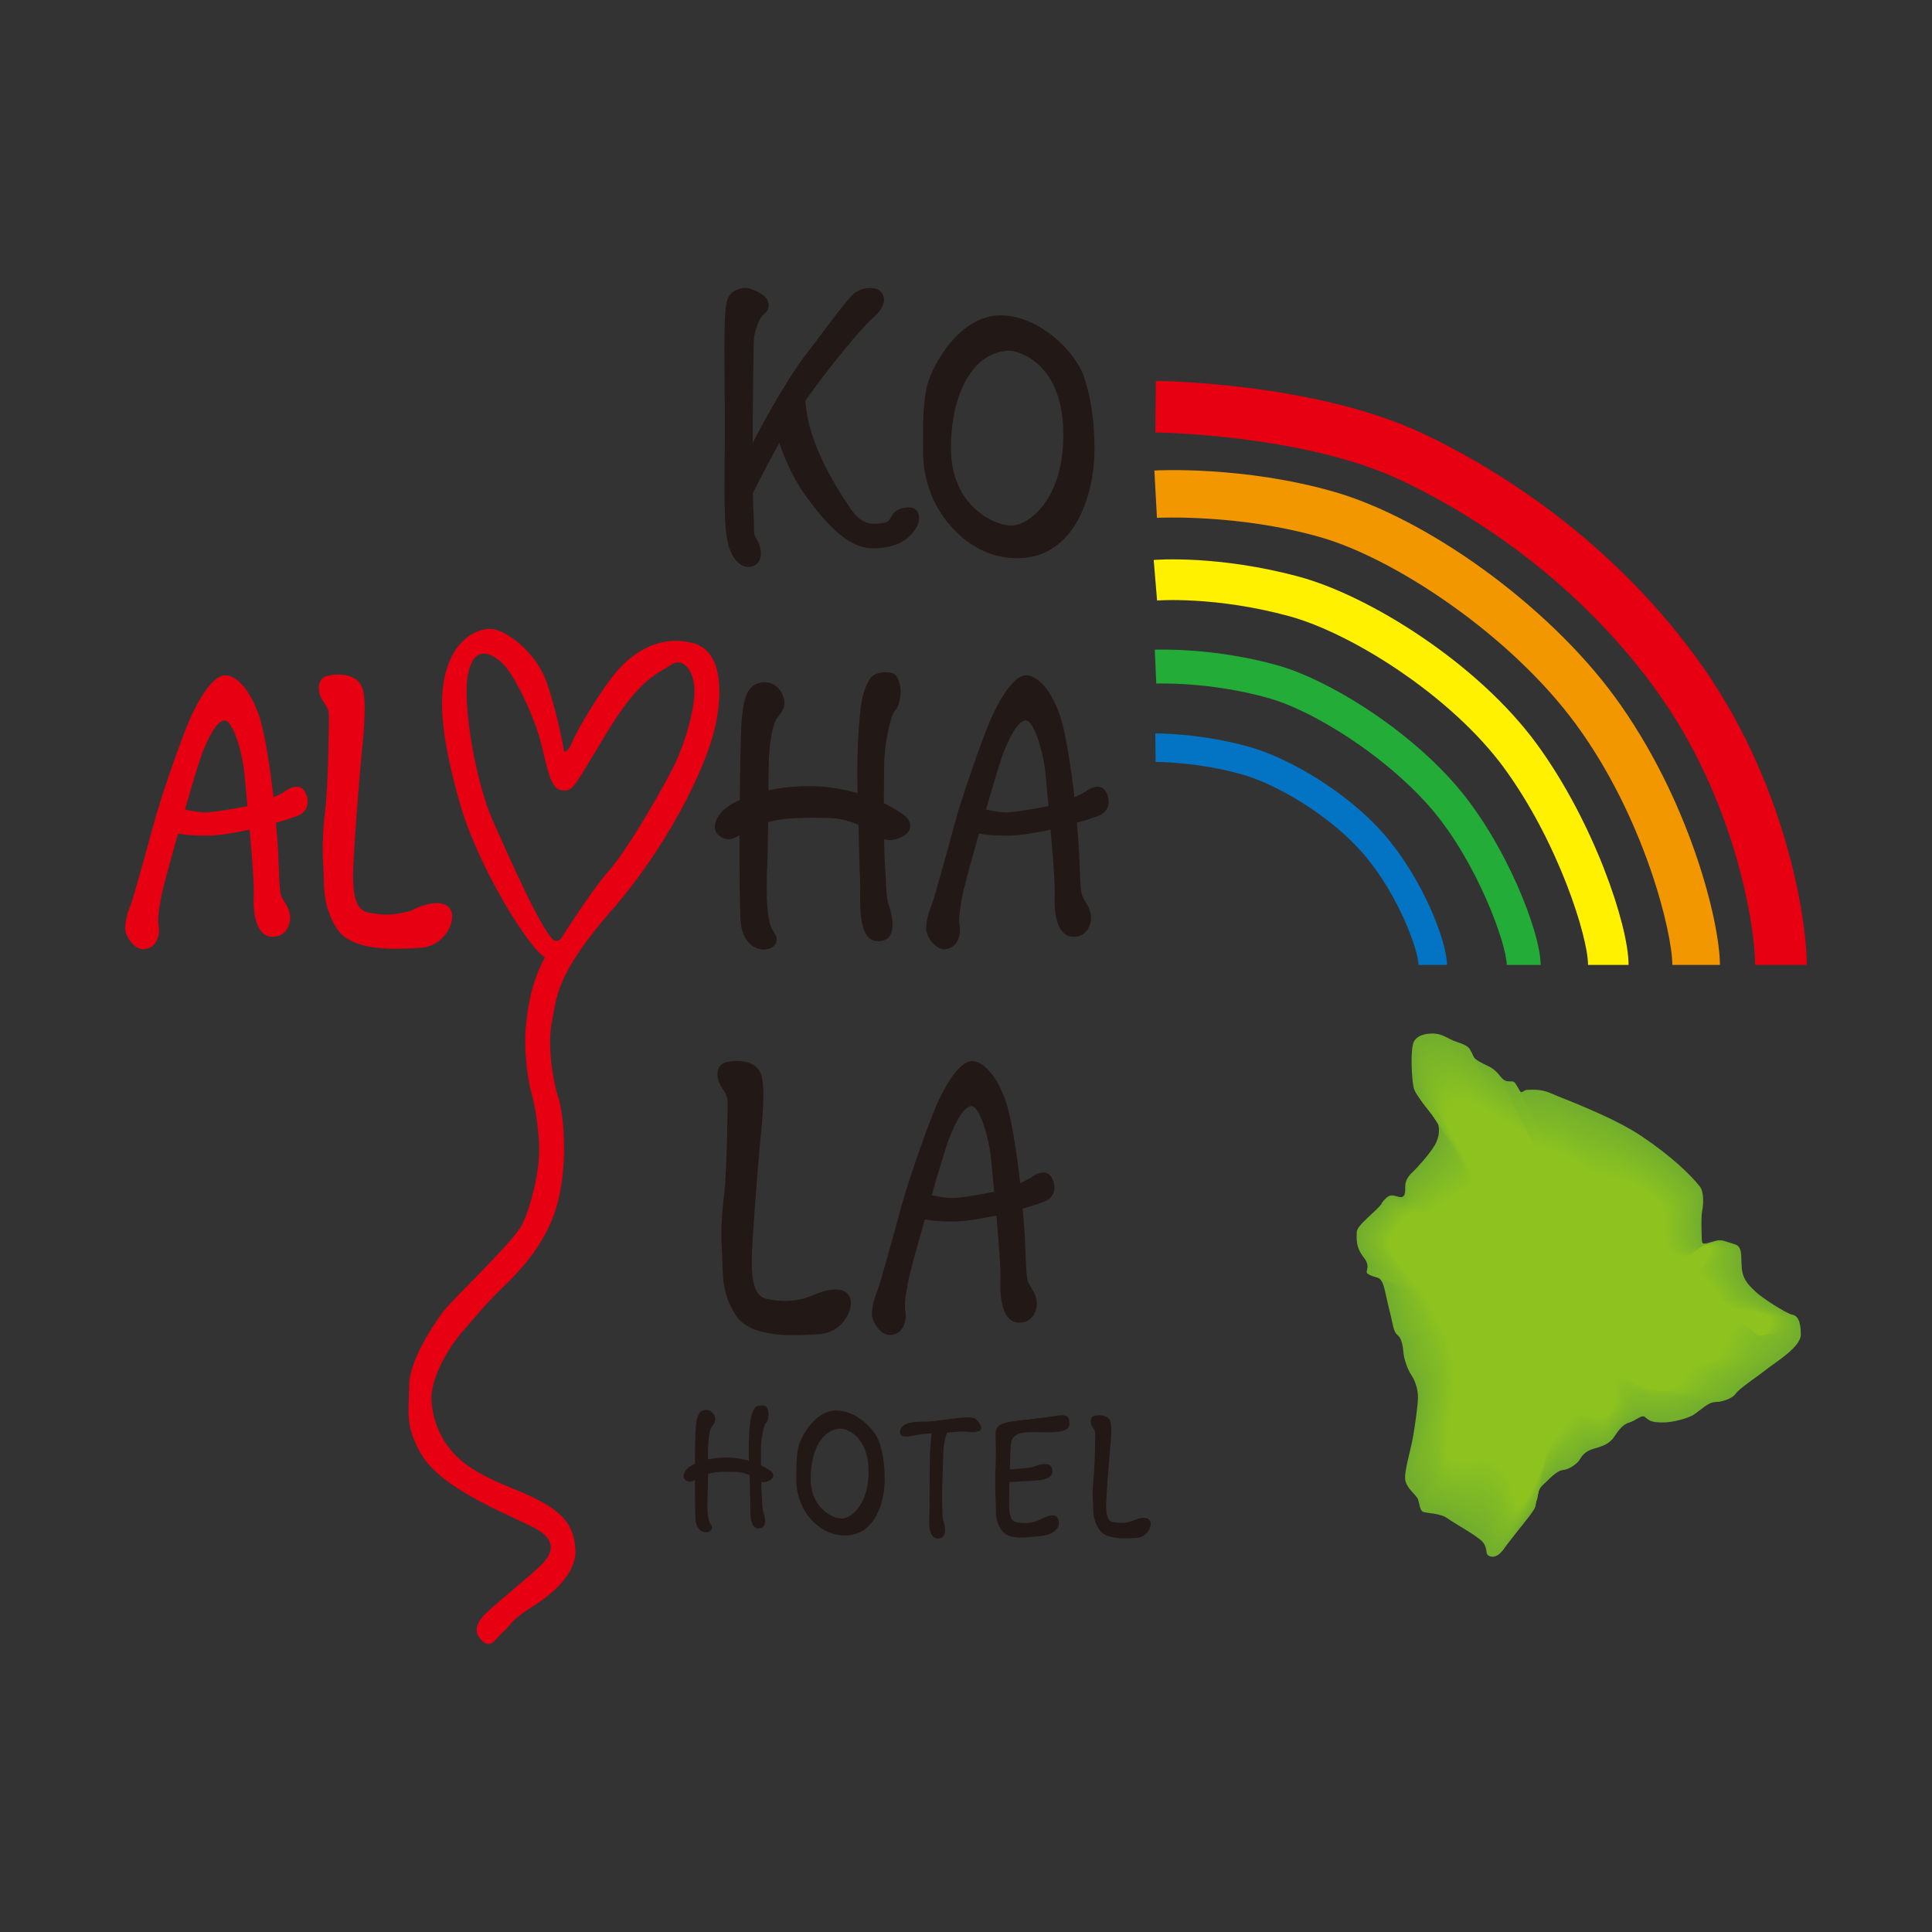 <?xml version="1.0" encoding="UTF-8"?>
<svg xmlns="http://www.w3.org/2000/svg" id="_レイヤー_2" data-name="レイヤー 2" width="1425.6" height="1425.6" version="1.1" viewBox="0 0 1425.6 1425.6">
  <rect x="0" y="0" width="1425.6" height="1425.6" fill="#333333" stroke="none"/>
  <defs>
    <style>
      .cls-1 {
        fill: #80b926;
      }

      .cls-1, .cls-2, .cls-3, .cls-4, .cls-5, .cls-6, .cls-7, .cls-8, .cls-9, .cls-10, .cls-11, .cls-12, .cls-13, .cls-14, .cls-15, .cls-16, .cls-17, .cls-18, .cls-19, .cls-20, .cls-21, .cls-22, .cls-23, .cls-24, .cls-25, .cls-26, .cls-27, .cls-28, .cls-29, .cls-30, .cls-31, .cls-32, .cls-33, .cls-34, .cls-35, .cls-36 {
        stroke-width: 0px;
      }

      .cls-2 {
        fill: #7bb528;
      }

      .cls-3 {
        fill: #8ec31f;
      }

      .cls-4 {
        fill: #79b429;
      }

      .cls-5 {
        fill: #7fb826;
      }

      .cls-6 {
        fill: #88bf22;
      }

      .cls-7 {
        fill: #71ae2d;
      }

      .cls-8 {
        fill: #83bb24;
      }

      .cls-9 {
        fill: #85bd23;
      }

      .cls-10 {
        fill: #0374c3;
      }

      .cls-11 {
        fill: #89bf21;
      }

      .cls-12 {
        fill: #8cc220;
      }

      .cls-13 {
        fill: #221815;
      }

      .cls-14 {
        fill: #87be22;
      }

      .cls-15 {
        fill: #7cb628;
      }

      .cls-16 {
        fill: #8dc21f;
      }

      .cls-17 {
        fill: #7db627;
      }

      .cls-18 {
        fill: #e60012;
      }

      .cls-19 {
        fill: #8bc120;
      }

      .cls-20 {
        fill: #7ab429;
      }

      .cls-21 {
        fill: #74b02c;
      }

      .cls-22 {
        fill: #fff100;
      }

      .cls-23 {
        fill: #81ba25;
      }

      .cls-24 {
        fill: #77b22a;
      }

      .cls-25 {
        fill: #8ac021;
      }

      .cls-26 {
        fill: #78b32a;
      }

      .cls-27 {
        fill: #86bd23;
      }

      .cls-28 {
        fill: #73af2c;
      }

      .cls-29 {
        fill: #23ac38;
      }

      .cls-30 {
        fill: #f39700;
      }

      .cls-31 {
        fill: #72af2d;
      }

      .cls-32 {
        fill: #75b12b;
      }

      .cls-33 {
        fill: #84bc24;
      }

      .cls-34 {
        fill: #76b22b;
      }

      .cls-35 {
        fill: #7eb727;
      }

      .cls-36 {
        fill: #82bb25;
      }
    </style>
  </defs>
  <path class="cls-18" d="M223.1,581.9c-4.1-3.3-10.1,0-13,2.1-1.7,1.2-4.8,2.7-8.3,4.3-2.8-24.3-6.9-50.5-11.3-62.1-7.1-19-16.6-27.8-24.3-27.9-10.7,0-22.5,24-26.1,32.3-7.1,16.6-21.9,59-27,78.5-.5,2-14.8,54.5-16.9,59.3-2.1,4.7-3.8,11.3-3.8,16.9s6.7,15.3,13.3,15.1c11.1-.4,12.3-12.6,11.4-17-.9-4.4-.2-10.6,1.9-21.9.9-5.1,6.3-25.1,12.4-46.4,4,.8,10.9,1.6,21.9,1.5,8.5-.1,19.8-2,30.9-4.4,1.8,19.9,3.4,40.7,3,48.8-.4,9.5.6,29.3,13,30.2,12.4.9,14.8-11.9,13.6-16.9s-2.1-5.9-5-10.7c-3-4.7-2.4-11.3-3.6-35.6-.3-5.5-.8-12.7-1.6-20.9,6.5-1.8,12-3.6,15.5-4.9,11.9-4.4,8-17.2,3.9-20.4ZM153.3,599.4c-5.2.3-12.1-1-16.8-2.1,5.6-19.5,10.9-37,12.8-41.7,4.4-11.3,10.4-23.4,16.3-24,5.9-.6,13.3,22.8,14.8,39.7.4,5,1.3,13.6,2.2,23.5-10.1,2.1-23.5,4.2-29.3,4.6Z"></path>
  <path class="cls-13" d="M814.1,581.9c-4.1-3.3-10.1,0-13,2.1-1.7,1.2-4.8,2.7-8.3,4.3-2.8-24.3-6.9-50.5-11.3-62.1-7.1-19-16.6-27.8-24.3-27.9-10.7,0-22.5,24-26.1,32.3-7.1,16.6-21.9,59-27,78.5-.5,2-14.8,54.5-16.9,59.3-2.1,4.7-3.8,11.3-3.8,16.9s6.7,15.3,13.3,15.1c11.1-.4,12.3-12.6,11.4-17-.9-4.4-.2-10.6,1.9-21.9.9-5.1,6.3-25.1,12.4-46.4,4,.8,10.9,1.6,21.9,1.5,8.5-.1,19.8-2,30.9-4.4,1.8,19.9,3.4,40.7,3,48.8-.4,9.5.6,29.3,13,30.2,12.4.9,14.8-11.9,13.6-16.9s-2.1-5.9-5-10.7c-3-4.7-2.4-11.3-3.6-35.6-.3-5.5-.8-12.7-1.6-20.9,6.5-1.8,12-3.6,15.5-4.9,11.9-4.4,8-17.2,3.9-20.4ZM744.4,599.4c-5.2.3-12.1-1-16.8-2.1,5.6-19.5,10.9-37,12.8-41.7,4.4-11.3,10.4-23.4,16.3-24,5.9-.6,13.3,22.8,14.8,39.7.4,5,1.3,13.6,2.2,23.5-10.1,2.1-23.5,4.2-29.3,4.6Z"></path>
  <path class="cls-13" d="M774.1,866.6c-4.1-3.3-10.1,0-13,2.1-1.7,1.2-4.8,2.7-8.3,4.3-2.8-24.3-6.9-50.5-11.3-62.1-7.1-19-16.6-27.8-24.3-27.9-10.7,0-22.5,24-26.1,32.3-7.1,16.6-21.9,59-27,78.5-.5,2-14.8,54.5-16.9,59.3-2.1,4.7-3.8,11.3-3.8,16.9s6.7,15.3,13.3,15.1c11.1-.4,12.3-12.6,11.4-17-.9-4.4-.2-10.6,1.9-21.9.9-5.1,6.3-25.1,12.4-46.4,4,.8,10.9,1.6,21.9,1.5,8.5-.1,19.8-2,30.9-4.4,1.8,19.9,3.4,40.7,3,48.8-.4,9.5.6,29.3,13,30.2,12.4.9,14.8-11.9,13.6-16.9-1.2-5-2.1-5.9-5-10.7-3-4.7-2.4-11.3-3.6-35.6-.3-5.5-.8-12.7-1.6-20.9,6.5-1.8,12-3.6,15.5-4.9,11.9-4.4,8-17.2,3.9-20.4ZM704.3,884c-5.2.3-12.1-1-16.8-2.1,5.6-19.5,10.9-37,12.8-41.7,4.4-11.3,10.4-23.4,16.3-24s13.3,22.8,14.8,39.7c.4,5,1.3,13.6,2.2,23.5-10.1,2.1-23.5,4.2-29.3,4.6Z"></path>
  <path class="cls-18" d="M240.3,595.6c1.8-17.8,2.4-59.3,2.4-65.8s-1.2-7.7-4.7-13-5.3-16.6,4.7-18.4c10.1-1.8,20.7,0,24.3,8.3s1.8,30.2,0,48-6.5,77.6-6.5,90.7,1.5,26.1,11,27.9,14.9,2.2,24.3.5,9.4-3.1,13.1-4.5c10.7-4.1,22.1-4.7,24.4,4.1s-6.6,25.1-23.2,26-50.3,3.5-61.6-14.3c-11.3-17.8-8.9-32-10.1-49.2s1.8-40.3,1.8-40.3Z"></path>
  <path class="cls-13" d="M534.5,880.7c1.8-17.8,2.4-59.3,2.4-65.8s-1.2-7.7-4.7-13-5.3-16.6,4.7-18.4c10.1-1.8,20.7,0,24.3,8.3s1.8,30.2,0,48-6.5,77.6-6.5,90.7,1.5,26.1,11,27.9,14.9,2.2,24.3.5c5-.9,9.4-3.1,13.1-4.5,10.7-4.1,22.1-4.7,24.4,4.1s-6.6,25.1-23.2,26c-17.4,1-50.3,3.5-61.6-14.3s-8.9-32-10.1-49.2,1.8-40.3,1.8-40.3Z"></path>
  <path class="cls-13" d="M807.1,1088.3c.8-8,1.1-26.6,1.1-29.5s-.5-3.5-2.1-5.9c-1.6-2.4-2.4-7.5,2.1-8.3,4.5-.8,9.3,0,10.9,3.7s.8,13.6,0,21.6c-.8,8-2.9,34.9-2.9,40.7s.7,11.7,4.9,12.5c2.8.5,6.7,1,10.9.2,2.2-.4,4.2-1.4,5.9-2,4.8-1.9,9.9-2.1,11,1.8s-3,11.3-10.4,11.7c-7.8.4-22.6,1.6-27.6-6.4-5.1-8-4-14.4-4.5-22.1-.5-7.7.8-18.1.8-18.1Z"></path>
  <path class="cls-18" d="M511.7,474.7c-23.1-6.5-42.7,5.3-55.1,19-12.4,13.6-31.4,46.2-34.4,53.9-3,7.7-5.9,7.1-5.9,7.1,0,0-4.1-24.9-12.4-49.8-8.3-24.9-32-40.9-42.1-40.9s-24.3,7.1-31.4,27.3c-7.1,20.1-6,48.9,8.9,101.3,13.6,48,51.6,107.8,62.8,113.8-10.7,19.6-13,39.7-14.2,52.1s.6,35,4.1,47.4c3.6,12.4,5.9,32.6,5.9,42.1,0,17.2-5.9,41.5-12.4,55.1s-51.6,55.1-59.3,65.8c-7.7,10.7-24.3,35.6-24.3,53.9s-3.5,27.9,8.3,49.2c16,29,74.1,48.6,87.7,57.5,13.6,8.9,8.9,18.4,0,26.7-8.9,8.3-28.4,24.3-35,30.2-6.5,5.9-16,14.2-8.3,23.1,7.7,8.9,11.3-1.2,16.6-5.3,5.3-4.1,4.1-7.7,21.3-18.4,17.2-10.7,33.2-26.1,32.1-42.7s-8.4-26.1-26.2-35.6-35.6-13.6-53.3-26.1c-17.8-12.4-25.5-30.8-26.7-47.4s12.6-39.7,22.5-51c7-7.9,16.6-20.1,29.6-32.6s25.5-26,35-46.2c15.7-33.5,10.7-81.8,6.5-94.2-4.1-12.4-8.3-39.1-4.7-56.3,3.6-17.2,2-34,44.4-82.4,37.9-43.3,69.3-102.5,76.4-136.9,4.2-20.4,6.5-53.3-16.6-59.9ZM497.5,564.7c-7.7,16-34.4,62.2-48,77.6s-35.6,50.4-35.6,50.4c0,0-2.1,2.4-4.7,1.3-7.7-3.1-33.2-60.6-45.6-88.5-12.4-27.9-22.5-85.3-18.4-107.3,4.1-21.9,16-17.2,24.9-9.4,8.9,7.8,22.5,36.7,27.9,55.1s7.1,37.9,16,39.1c8.9,1.2,7.7.6,33.2-41.5,25.5-42.1,37.9-43.9,48-51,8-5.6,16.6,3,17.2,17.8.6,14.8-7.1,40.3-14.8,56.3Z"></path>
  <path class="cls-13" d="M664.8,375.3c-8.2,2.3-6.2,9.4-12.5,10.5-11.7,1.9-17.7.5-26.6-13.3-8.4-12.9-29.6-44.8-31.4-76.9,17.6-25,42.3-54.7,50.6-61.8,5.8-4.9,10.7-13.3,4.6-19-3-2.8-11.7-3.6-18.6,1.2-5.7,4-24.4,30.5-37.2,46.9-10.4,13.3-29.2,45.9-38.3,64,.1-33.8.6-73,.9-76.8.5-6.1,3.6-13.8,5.6-16.4,2-2.6,6.1-4.1,5.1-10.2-1-6.1-10.8-9.7-14.8-10.8-4.1-1-13.3,1-15.6,8.7-2.3,7.7-2.3,25.6-1.8,76.8.5,51.2-2.2,92.1,3.6,107,5.1,13.3,13.8,15.4,19.5,11.3,5.6-4.1,3.6-13.8.5-18.4-3.1-4.6-1.5-6.7-2.6-24.1-.1-2.2-.2-5.6-.3-10,5-10.2,13-25.3,19.5-37.2,2.9,8.4,9.2,24.8,18.7,37.9,13.3,18.4,30.7,39.9,50.2,39.9s27.1-7.7,31.7-14.3c4.6-6.7,4.3-19.3-10.8-15.1Z"></path>
  <path class="cls-13" d="M800,278.3c-6.1-18.4-33.3-46.1-62.5-45.6-29.2.5-49.1,35.8-53.2,51.2-4.1,15.4-3.1,41-3.1,41,.1,7.7-1.5,21,6.1,40.4,7.7,19.5,30.2,47.3,64.5,46.6,42.9-.9,55.8-49.6,55.8-79.9,0-24.6-3.4-41-7.7-53.8ZM746.2,387.8c-12.8,0-44.5-14.8-44.5-56.8s16.8-70.7,41.9-72.2c8.2-.5,40,9.2,41,59.4s-25.6,69.6-38.4,69.6Z"></path>
  <path class="cls-13" d="M648.8,1064.2c-3.2-9.5-17.1-23.7-32.1-23.4-15,.3-25.3,18.4-27.4,26.3-2.1,7.9-1.6,21.1-1.6,21.1,0,3.9-.8,10.8,3.2,20.8,3.9,10,15.5,24.3,33.2,24,22.1-.5,28.7-25.5,28.7-41.1,0-12.6-1.8-21.1-3.9-27.6ZM621.1,1120.5c-6.6,0-22.9-7.6-22.9-29.2s8.6-36.3,21.6-37.1c4.2-.3,20.6,4.7,21.1,30.5.5,25.8-13.2,35.8-19.7,35.8Z"></path>
  <path class="cls-13" d="M667.5,601.9c-2.4-2-7.7-5.6-15.3-9.2,0-12.1.2-22.9.2-27.7,0-14.2,4.4-36.4,7.6-40,3.1-3.6,3.6-6.2,4.4-11.6s-.9-12.9-4-15.6-14.7-2.6-18.2,2.7c-1.4,2.2-5.4,8-7.1,21.8-2.6,20.1-2.7,51-2.3,61.3,0,.5,0,1.1,0,1.7-10.8-3.2-23.4-5.4-37.3-5.2-10.9.1-20.4,1.3-28.5,3.1.1-11.7.2-21.4.4-24.3.4-7.7,2-23.7,6-29,4-5.3,7.2-8.9,4.3-16.6-3-7.7-10.4-11.6-18.1-9.2-7.7,2.4-11.6,9.8-12.7,34.1-.4,8.9-.8,29.2-1,52-6.7,3.1-11,6.3-13,8.4-4.9,5.3-8.4,13.7-1.7,18.4,5.4,3.9,10.1,2.1,14.5-.7,0,31.5.2,61.2,1.1,66.5,1.8,10.7,8.3,17.7,16.6,17.8,8.6,0,12-6.5,8.1-12-3.1-4.4-7.1-11.6-5.3-51.1.3-6,.4-18,.6-30.9,3.7-1,7.5-1.7,12-2.3,6.2-.8,33.1-1.7,42.1.3,5.7,1.3,9.6,2.7,12.6,4.1.4,15.3.7,32.8,1.2,41.2.6,12.9-3.1,44.6,13.3,44.6s9.3-22.4,7.6-27.3c-1.8-4.9-1.9-18.6-2.7-31.1-.3-4.2-.4-10.1-.5-16.8,2.9.8,6.2.9,10.3-.6,10.2-3.6,11.4-11.2,5-16.8Z"></path>
  <path class="cls-13" d="M568.5,1085.4c-1.1-.9-3.5-2.6-7-4.2,0-5.5,0-10.5,0-12.7,0-6.5,2-16.7,3.5-18.3,1.4-1.6,1.6-2.8,2-5.3s-.4-5.9-1.8-7.1c-1.4-1.2-6.7-1.2-8.3,1.2-.7,1-2.5,3.7-3.3,10-1.2,9.2-1.2,23.4-1,28.1,0,.2,0,.5,0,.8-4.9-1.4-10.7-2.5-17.1-2.4-5,0-9.4.6-13.1,1.4,0-5.4,0-9.8.2-11.1.2-3.5.9-10.9,2.7-13.3,1.8-2.4,3.3-4.1,2-7.6-1.4-3.5-4.7-5.3-8.3-4.2-3.5,1.1-5.3,4.5-5.8,15.6-.2,4.1-.4,13.4-.4,23.8-3.1,1.4-5.1,2.9-5.9,3.8-2.2,2.4-3.9,6.3-.8,8.4,2.5,1.8,4.6.9,6.7-.3,0,14.4.1,28,.5,30.5.8,4.9,3.8,8.1,7.6,8.1,3.9,0,5.5-3,3.7-5.5-1.4-2-3.3-5.3-2.4-23.4.1-2.7.2-8.2.3-14.2,1.7-.5,3.4-.8,5.5-1.1,2.8-.4,15.1-.8,19.3.2,2.6.6,4.4,1.2,5.8,1.9.2,7,.3,15,.5,18.9.3,5.9-1.4,20.4,6.1,20.4s4.3-10.2,3.5-12.5-.9-8.5-1.2-14.2c-.1-1.9-.2-4.6-.2-7.7,1.3.4,2.8.4,4.7-.3,4.7-1.6,5.2-5.2,2.3-7.7Z"></path>
  <path class="cls-13" d="M720.1,1047.2c-3.3-3.1-19.2,0-29.5,1.2-10.3,1.2-13.4.2-18.3,1.3-5.3,1.2-8.4,3.2-8.2,7.4.2,4.3,7.5,2.9,10.8,2,1.9-.6,7.5-1.1,12.5-1.5-1,8.7-1.3,17.7-1.3,22,0,5.8-.3,26-.2,33.1.1,6.5-2.3,22.2,5.9,22.5,8.4.3,5-11,4.2-13.5-.8-2.5-.6-9.3-.8-15.6-.2-8.5.8-30,.9-35.5.2-5,1.4-10.2,2.7-13.5,4.1-.3,9.2-.8,11.2-.8,4.4,0,8.7,1.3,12.4-.4s.5-5.9-2.4-8.7Z"></path>
  <path class="cls-13" d="M753.4,1057.5c6.9-1.6,19.4,0,27-1,6.7-.8,8.8-2.7,8.7-6.3,0-5.2-1.8-6.9-10.8-5.3-4.8.9-24.1,2.9-29.2,3.6-8.4,1.2-14.7,2.5-14.5,9.6,0,3.1.7,18.3-.2,26.8,0,0-.2,14.7.3,22.9.6,8.2-1.2,12.7,4.2,21.1s20.1,5.1,28.4,4.6c7.9-.5,14.6-4.4,14-10.4-.6-5.9-4.7-5.7-9.8-3.6-4.3,1.8-7.7,3.5-10.1,3.9-4.5.8-8.7.3-11.6-.2-4.5-.8-5.2-7.1-5.2-13.3s0-9,.2-16.3c.2,0,.3,0,.5,0,7.8-.5,4.9-.2,9.3-.6,6.4-.6,22.3.6,22-7.6-.4-8.4-11.4-4.2-13.8-3.2-2.4,1-9.2,1.3-15.4,2,.4,0,.2-.1-2.2,0,0,0,0,0-.1,0,.2-7.9.5-15.5.9-19.1.3-2.6,1.8-6.4,7.6-7.7Z"></path>
  <path class="cls-10" d="M1067.7,712h-21c0-10.1-14.3-51.5-40.9-82.2-24.6-28.4-64.2-51.3-89.1-58.3-33-9.4-63.7-9.3-64-9.3l-.2-21c1.4,0,33.9-.2,70,10.1,28.5,8.1,71.7,33,99.2,64.8,28.1,32.5,46,78.5,46,95.9Z"></path>
  <path class="cls-29" d="M1136.8,712h-25c0-15.1-21.8-76.1-56.1-115.8-33.8-39-87-71.8-119-80.9-43.8-12.5-83.1-10.9-83.5-10.9l-1.1-25c1.8,0,43.6-1.8,91.5,11.8,35,10,92.8,44.4,131,88.6,36.1,41.7,62.2,107.9,62.2,132.1Z"></path>
  <path class="cls-22" d="M1201.8,712h-30c0-20.6-21.9-90.6-62-145.4-39-53.2-112.8-99.6-158.8-112-54.5-14.8-96.7-11.5-97.2-11.5l-2.5-29.9c1.9-.2,47.9-3.7,107.4,12.4,52,14.1,131.8,64,175.2,123.3,42,57.4,67.8,133.7,67.8,163.1Z"></path>
  <path class="cls-30" d="M1269,712h-35c0-23.7-20.4-108.3-71-177.4-48.7-66.4-133.8-122.3-188-138-60.8-17.6-120.7-14.5-121.3-14.5l-1.9-34.9c2.7-.2,66.3-3.4,133,15.8,32.8,9.5,71.4,29.5,108.9,56.5,38.8,28,73.5,61.5,97.6,94.4,55,75,77.8,166,77.8,198.1Z"></path>
  <path class="cls-18" d="M1333.1,712h-38c0-26.7-13.7-121.7-74.5-204.8-63.2-86.2-144.5-133-187.4-153.1-71.1-33.5-179.6-35-180.7-35l.4-38c4.8,0,117.8,1.6,196.5,38.6,46.2,21.7,133.7,72,201.9,165.1,67.2,91.7,81.9,195.1,81.9,227.2Z"></path>
  <g>
    <path class="cls-7" d="M1019.7,888c-4.8,6.5-18.6,16-18.6,21.3s-.9,10.7,5.3,18.7c6.2,8-1,10.7,3.9,12.4s9.1.4,11.6,12c1.8,8,3.1,13.8,4.4,18.7s1.8,11.7,4.9,14,4,8.2,4.4,13.1c.4,4.9,3.1,12.4,5.8,16.4s4.9,10.2,4.9,16.4-2.2,20.6-3.6,29c-1.3,8.4-6.7,25.7-5.8,31.9s8,11.1,9.3,14.2,1.3,8,3.6,9.3c2.2,1.3,12.9,1,18.2,4.9s22.7,13.3,26.2,17.7c3.6,4.4,1.8,8.4,4,9.8s6.7,2.2,11.6-5.3c4.9-7.6,20.9-25.8,22.2-29.3s.4-12,5.8-16.9c5.3-4.9,10.7-11.1,15.6-11.6s10.7-4.9,12.4-8c1.8-3.1,4.4-6.2,11.1-8,6.7-1.8,11.1-3.9,14.2-8.8s6.2-9,11.1-10.3,9.8-6.7,12.4-3.6c2.7,3.1,6.2,3.6,12.9,3.6s17.3-2.9,21.8-5.4c4.4-2.6,11.1-9.7,16.4-9.7s12.9-2.7,15.1-6.2,18.2-14.2,23.1-18.2,24.9-16,24.9-25.2c0-7.6-1.3-13.9-6.2-14.8s-23.6-13.3-27.1-16.9c-3.6-3.6-9.3-8-10.2-16.9-.9-8.9.9-16.4-5.3-18.2s-9.3-3.6-13.3-2.7-10.2,3.6-10.7,1.3-.9-18.7,0-23.1,1.6-14-1.8-18.2c-7.1-8.9-20.9-22.2-42.7-36.9-21.8-14.7-58.7-28-66.7-31.6s-13.8-2.7-17.8-2.7-4,5.7-8.4-4c-2.2-4.9-6.2.7-11.1-5.5-4.1-5.2-6.7-6.9-11.5-9.1s-10.2-5.3-10.7-9.3c-.4-4-5.3-5.8-10.7-7.6-5.3-1.8-8.9-4.9-14.2-5.8s-16,0-17.8,7.6c-1.8,7.6-.9,24.4.4,31.6,1.3,7.1,14.2,18.7,16.9,24s2.7,12.4-1.3,19.1-13.3,17-16.4,19.8-5.3,6.4-5.3,10.4.4,9.1-4.9,7.7-7.3-2.3-12.6,4.8Z"></path>
    <path class="cls-31" d="M1043.8,772.4c1.8-7.5,12.3-8.5,17.8-7.6,3.1.5,5.6,1.8,8.3,3.2,1.8.9,3.7,1.9,5.9,2.7,5.3,1.8,10.1,3.6,10.7,7.5.6,4,5.9,7,10.7,9.3,2.1,1,3.8,1.9,5.4,3,2.1,1.5,3.8,3.4,6.1,6.2,1.7,2.2,3.4,2.9,4.9,3.1,2.6.4,4.8-.7,6.2,2.3,4.4,9.4,4.5,3.9,8.5,4s9.8-.7,17.7,2.9c6.7,3.1,32.3,12.3,53,23.4,4.5,2.4,8.7,4.9,12.5,7.5,21.3,14.3,34.9,27.3,42,36.2,3.4,4.2,2.7,13.8,1.8,18.3-.4,2.1-.5,6.5-.4,10.9.1,5.4.5,10.8.9,12,.4,1.4,3,.8,5.9,0,1.6-.5,3.4-1.1,4.8-1.4,3.1-.8,5.8,0,9.6,1.5,1.1.4,2.2.8,3.5,1.2,4.7,1.5,4.3,6.6,4.7,13.1,0,1.6.2,3.3.4,5.1.7,6.1,3.7,10.1,6.6,13.2,1.3,1.4,2.6,2.6,3.8,3.7,1.6,1.6,6.1,4.7,10.9,7.8,6.3,4.1,13.8,8.3,16.5,8.9,4.1.9,5.4,5.8,5.6,11.6,0,1,0,2,0,3.1-.1,2.9-2.5,6.1-5.9,9.5-4.6,4.6-10.8,9.3-15.1,12.5-1.7,1.2-3.1,2.3-4,3-2.1,1.7-6.3,4.5-10.4,7.5-5.7,4.1-11.5,8.7-12.9,10.8-2.3,3.4-9.7,6.1-15,6.1-5.3,0-11.9,6.8-16.4,9.2s-5.6,2.4-9.3,3.3-8.8,1.7-12.2,1.8c-6.5,0-10-.3-12.5-3.1-.4-.5-.9-.7-1.4-.8-2.7-.5-6.6,3.4-10.6,4.6-4.7,1.4-7.8,5.4-11,10.2-.5.7-.9,1.4-1.5,2-3,3.5-7.1,5.1-12.7,6.6-6.6,1.7-9.2,4.6-11.1,7.7s-2.2,2.8-3.9,4.1c-2.5,1.9-5.6,3.6-8.4,3.9-4.8.5-10.1,6.7-15.3,11.6-5.2,4.9-4.5,13.2-5.8,16.7-1.2,3.3-13.6,18.1-20,26.5s-1.6,2.1-2.2,3c-4.9,7.2-9.1,6.1-11.3,4.6s-1.1-1.6-1.4-2.9c-.3-1.9-.6-4.3-2.7-6.9-2-2.4-7.7-6.1-13.4-9.5-5.1-3.1-10.5-6-13.1-7.8-5.4-3.8-15.7-3.8-17.9-5.3s-2.1-6.1-3.4-9.2c-1.3-3.1-8.1-8-9-14.1-.8-6.3,4.4-23.2,5.7-31.5,1.3-8.3,3.4-22.4,3.4-28.6,0-6.1-2.2-12.3-4.8-16.2-2.6-4-5.2-11.4-5.7-16.2-.5-4.8-1.4-10.5-4.4-12.9-3.1-2.4-3.5-9-4.9-13.8-1.4-4.8-2.7-10.5-4.5-18.4-2.6-11.3-6.6-10.1-11.4-11.9-4.9-1.8,2.1-4.5-4.1-12.3-6.1-7.9-5.4-13.2-5.5-18.5-.1-4.2,7.5-10.6,13.4-16.4,1.8-1.8,3.4-3.5,4.5-5,5.1-7,7.2-6.3,12.4-5,5.2,1.3,4.9-3.6,5-7.5.1-3.8,2.4-7.3,5.5-10.1,2.6-2.3,9.1-9.5,13.8-15.6,1.1-1.4,2-2.8,2.8-4,4.1-6.6,4.3-13.5,1.7-18.8-.7-1.5-2.2-3.5-4.1-5.7-4.7-5.7-11.5-13.1-12.6-18.3-1.5-7.2-2.5-23.9-.7-31.3Z"></path>
    <path class="cls-28" d="M1044.6,774.1c1.9-7.4,12.2-8.6,17.7-7.6s5.6,1.8,8.3,3.2c1.8,1,3.7,1.9,5.9,2.7,5.2,1.8,10,3.6,10.7,7.5s6,7,10.8,9.2c2.1,1,3.8,1.9,5.4,3s3.8,3.5,6,6.3c1.7,2.2,3.3,2.9,5,3.1,2.6.4,4.8-.7,6.3,2.3,4.5,9.1,4.6,3.9,8.6,4s9.9-.5,17.6,3.1,31.8,12,52,22.9c4.4,2.3,8.6,4.8,12.3,7.3,20.8,13.9,34.3,26.6,41.2,35.4,3.4,4.3,2.7,13.8,1.9,18.4-.4,2.2-.5,6.6-.3,11s.8,10.6,1.3,11.8,3.1.7,5.9-.1,3.3-1.1,4.8-1.5c3.2-.8,5.8,0,9.6,1.5,1.1.4,2.2.9,3.4,1.3,4.5,1.7,3.8,6.7,4.3,13.2s.3,3.3.5,5.1c.9,6,3.8,10,6.7,13.2,1.3,1.4,2.6,2.6,3.8,3.7,1.7,1.6,6.3,4.7,11,7.7,6.2,3.9,13.9,8.1,16.6,8.8,3.9,1,5,6.1,5,11.6s0,1.9-.1,2.9c-.2,2.7-2.7,5.6-6.1,9-4.7,4.6-10.7,9.5-15,12.8-1.7,1.3-3.1,2.3-4.1,3.1-2.2,1.8-6.4,4.5-10.6,7.5-5.7,4.1-11.4,8.7-13,10.9-2.4,3.3-9.6,6-14.9,6-5.2,0-11.8,6.5-16.3,8.8s-5.5,2.2-9.2,3-8.7,1.6-12.1,1.6c-6.4,0-9.8,0-12.2-2.7s-.8-.7-1.3-.7c-2.5-.4-6.4,3.5-10.2,4.7-4.6,1.5-7.6,5.4-10.8,10.2-.5.7-.9,1.3-1.5,1.9-3.1,3.4-7.1,5-12.6,6.3-6.4,1.6-9.2,4.4-11,7.4s-2.2,2.7-3.9,4.1c-2.4,1.9-5.5,3.5-8.3,3.9-4.8.7-10,6.8-15.1,11.6-5.2,4.8-4.5,13-5.8,16.6-1.3,3.5-13.4,18.5-19.8,26.7-.9,1.1-1.7,2.1-2.3,2.9-4.9,6.8-8.9,5.5-11.1,3.9s-1.1-1.6-1.3-2.9c-.3-1.9-.7-4.3-2.8-6.9-2-2.5-7.8-6.2-13.5-9.4s-10.5-5.6-13.3-7.5c-5.4-3.7-15.4-3.9-17.5-5.8s-2-6.1-3.2-9.1c-1.2-3.1-7.8-7.9-8.6-13.9-.8-6.3,4.3-22.9,5.5-31.1,1.3-8.2,3.3-22,3.3-28.2,0-6-2.1-12.1-4.7-16-2.5-4-5.1-11.2-5.6-16-.5-4.7-1.4-10.3-4.4-12.7-3-2.4-3.5-8.9-4.8-13.6-1.4-4.8-2.7-10.4-4.5-18.1-2.5-11.1-6.5-10-11.3-11.8-4.8-1.9,1.8-4.6-4.2-12.2-6.1-7.8-5.4-13-5.7-18.3-.2-4.2,7-10.7,12.8-16.4,1.8-1.8,3.4-3.4,4.5-5,5.1-6.9,7.1-6.4,12.2-5.2s4.9-3.6,5.1-7.3,2.5-7,5.6-9.8c2.6-2.3,9.1-9.3,13.8-15.4,1.1-1.4,2-2.7,2.8-3.9,4.3-6.6,4.6-13.2,2-18.6-.7-1.5-2.2-3.5-4-5.7-4.6-5.7-11.3-13.1-12.4-18.3-1.6-7.3-2.9-23.8-1-31.1Z"></path>
    <path class="cls-21" d="M1045.4,775.8c1.9-7.4,12.1-8.7,17.7-7.7s5.6,1.8,8.3,3.2c1.8,1,3.7,2,5.9,2.7,5.2,1.8,10,3.7,10.8,7.5s6.1,6.9,10.9,9.1c2.1,1,3.8,1.9,5.3,3,2.2,1.6,3.7,3.5,5.9,6.4,1.7,2.1,3.3,2.8,5,3.1,2.6.4,4.8-.6,6.3,2.2,4.5,8.8,4.7,3.8,8.7,4s9.9-.3,17.6,3.3,31.3,11.8,51.1,22.4c4.3,2.3,8.4,4.7,12.1,7.1,20.4,13.4,33.7,25.9,40.5,34.7,3.4,4.3,2.7,13.8,1.9,18.4-.4,2.3-.5,6.7-.3,11,.3,5.3,1.1,10.5,1.6,11.6.6,1.2,3.1.7,6-.2s3.3-1.1,4.8-1.5c3.2-.9,5.8-.3,9.5,1.4,1,.5,2.1,1,3.3,1.4,4.2,1.8,3.3,6.8,3.9,13.2.2,1.6.4,3.3.7,5,1,6,4,10,6.8,13.2s2.6,2.6,3.8,3.8c1.8,1.7,6.5,4.7,11.1,7.6,6.1,3.8,14.1,7.9,16.7,8.7,3.8,1.1,4.7,6.5,4.5,11.6s-.1,1.8-.2,2.7c-.3,2.5-2.9,5.1-6.3,8.5-4.7,4.6-10.6,9.7-14.9,13.1-1.6,1.3-3.1,2.3-4.1,3.1-2.3,1.8-6.6,4.5-10.8,7.4-5.8,4-11.3,8.8-13,11-2.5,3.2-9.5,5.8-14.8,5.8-5.2,0-11.7,6.2-16.2,8.3-2.1,1-5.5,2.1-9.1,2.8s-8.7,1.4-12,1.4c-6.3,0-9.6.1-11.8-2.3-.4-.4-.8-.6-1.3-.7-2.4-.3-6.1,3.6-9.8,4.9s-7.4,5.5-10.7,10.2c-.5.7-1,1.3-1.5,1.9-3.1,3.4-7.1,4.8-12.6,6.1s-9.1,4.1-11,7.2-2.2,2.7-3.9,4c-2.4,1.9-5.4,3.5-8.1,4-4.7.8-9.8,6.8-14.9,11.6-5.1,4.8-4.5,12.8-5.8,16.4-1.4,3.7-13.2,18.8-19.7,27s-1.8,2-2.3,2.8c-5,6.4-8.7,5-10.8,3.3-.8-.7-1.1-1.7-1.3-3-.3-1.9-.7-4.4-2.9-6.9-2.1-2.6-7.9-6.2-13.6-9.3-5.1-2.8-10.6-5.3-13.4-7.2-5.5-3.6-15.1-4.1-17.2-6.2s-2-6-3.1-9c-1.2-3.1-7.5-7.9-8.2-13.8-.7-6.3,4.2-22.5,5.4-30.7,1.2-8.1,3.2-21.6,3.2-27.9,0-5.9-2.1-11.9-4.6-15.8-2.5-3.9-5-11.1-5.5-15.8s-1.4-10.1-4.3-12.5c-2.9-2.4-3.5-8.8-4.8-13.4-1.4-4.8-2.8-10.3-4.6-17.8-2.5-10.8-6.4-9.8-11.1-11.7s1.6-4.6-4.3-12.1c-6-7.6-5.5-12.9-5.9-18.1-.4-4.3,6.5-10.8,12.2-16.4,1.8-1.8,3.3-3.4,4.4-5,5-6.8,7-6.4,12.1-5.3s4.9-3.6,5.3-7,2.7-6.7,5.8-9.5c2.6-2.3,9-9.2,13.9-15.2,1.1-1.4,2-2.7,2.8-3.8,4.4-6.5,4.8-12.9,2.3-18.3-.7-1.5-2.1-3.5-3.9-5.7-4.5-5.7-11.1-13-12.3-18.2-1.7-7.4-3.2-23.7-1.3-30.9Z"></path>
    <path class="cls-32" d="M1046.2,777.6c1.9-7.3,12-8.7,17.7-7.7s5.6,1.8,8.2,3.3c1.8,1,3.7,2,5.8,2.8,5.1,1.9,9.9,3.7,10.8,7.5,1,3.8,6.3,6.8,11,9,2.1,1,3.8,1.9,5.3,3,2.3,1.7,3.6,3.6,5.8,6.4,1.6,2.1,3.2,2.8,5,3,2.6.3,4.8-.6,6.3,2.2,4.5,8.5,4.8,3.7,8.8,4s10-.1,17.5,3.5c7.1,3.5,30.8,11.6,50.2,21.9,4.2,2.2,8.3,4.5,11.9,6.9,19.9,13,33,25.2,39.8,34,3.4,4.4,2.7,13.8,2,18.5-.4,2.4-.5,6.8-.2,11,.4,5.3,1.3,10.3,2,11.4s3.2.6,6-.3,3.3-1.2,4.8-1.6c3.2-1,5.9-.4,9.5,1.4,1,.5,2,1,3.1,1.5,4,1.9,2.8,6.9,3.6,13.3.2,1.6.4,3.3.8,5,1.1,5.9,4.1,10,6.9,13.2,1.3,1.4,2.6,2.7,3.8,3.8,1.9,1.7,6.6,4.7,11.2,7.4,6,3.7,14.2,7.8,16.8,8.6,3.7,1.3,4.3,6.8,4,11.6,0,.8-.2,1.6-.3,2.5-.4,2.2-3,4.7-6.6,8-4.8,4.5-10.5,9.9-14.8,13.4s-3.1,2.4-4.1,3.2c-2.4,1.8-6.7,4.5-10.9,7.4-5.8,4-11.3,8.9-13.1,11.2s-9.4,5.7-14.7,5.7c-5.2,0-11.6,5.9-16.1,7.9-2.1.9-5.4,1.9-9,2.5s-8.6,1.2-11.9,1.3c-6.1.1-9.3.3-11.5-1.8-.4-.4-.8-.6-1.2-.6-2.3-.2-5.8,3.7-9.4,5s-7.3,5.5-10.5,10.1c-.5.7-1,1.3-1.5,1.8-3.1,3.3-7.1,4.6-12.5,5.8s-9,3.9-11,6.9c-.8,1.2-2.2,2.6-3.8,4-2.4,1.9-5.3,3.5-8,4-4.7.9-9.7,6.8-14.7,11.6-5,4.8-4.5,12.7-5.8,16.3s-13.1,19.2-19.6,27.2c-.9,1.1-1.8,2-2.4,2.7-5,6-8.4,4.4-10.6,2.6-.8-.7-1.1-1.7-1.3-3-.4-1.9-.8-4.4-2.9-6.9-2.2-2.7-8.1-6.3-13.7-9.3-5-2.6-10.6-5-13.5-6.8-5.5-3.4-15.3-3.8-16.8-6.6-1.9-1.4-1.9-5.9-2.9-8.9-1.1-3.2-7.2-7.9-7.8-13.7-.7-6.3,4.1-22.2,5.3-30.3,1.2-8,3.1-21.2,3.1-27.5,0-5.8-2-11.7-4.5-15.6-2.4-3.9-4.9-10.9-5.4-15.6s-1.4-9.9-4.3-12.3c-2.9-2.4-3.4-8.7-4.8-13.2-1.4-4.7-2.8-10.1-4.6-17.5-2.5-10.5-6.3-9.7-10.9-11.6-4.6-1.9,1.4-4.7-4.4-12-5.9-7.5-5.5-12.7-6.1-17.9-.5-4.4,6-10.8,11.6-16.5,1.7-1.7,3.3-3.4,4.4-5,4.9-6.7,7-6.5,11.9-5.5s4.8-3.5,5.4-6.8c.5-3.3,2.8-6.5,5.9-9.2s9-9.1,13.9-15c1.1-1.3,2-2.6,2.9-3.8,4.6-6.4,5.1-12.6,2.7-18-.7-1.5-2.1-3.5-3.8-5.7-4.3-5.7-10.8-12.9-12.2-18.2-1.9-7.5-3.5-23.6-1.6-30.7Z"></path>
    <path class="cls-34" d="M1047.1,779.3c1.9-7.3,11.9-8.8,17.7-7.7s5.6,1.8,8.2,3.3c1.8,1,3.7,2,5.8,2.8,5.1,1.9,9.8,3.8,10.9,7.4s6.4,6.7,11.1,8.9,3.8,1.9,5.3,3c2.3,1.7,3.6,3.7,5.7,6.5,1.6,2,3.2,2.7,5,3s4.8-.6,6.3,2.2c4.5,8.1,4.9,3.7,8.9,4s10,0,17.4,3.7c7.2,3.6,30.4,11.4,49.3,21.4,4.1,2.2,8.1,4.4,11.7,6.8,19.4,12.6,32.4,24.6,39.1,33.3,3.4,4.5,2.8,13.8,2.1,18.6s-.5,6.9,0,11.1,1.6,10.1,2.4,11.2,3.2.6,6-.4,3.3-1.2,4.8-1.7c3.2-1,5.9-.6,9.5,1.4,1,.6,2,1.1,3,1.6,3.8,2,2.2,7,3.2,13.3.2,1.6.5,3.3.9,5,1.2,5.9,4.3,9.9,7.1,13.2s2.6,2.7,3.8,3.8c2,1.8,6.8,4.6,11.3,7.3,5.9,3.5,14.4,7.6,16.9,8.5,3.6,1.4,4,7.1,3.4,11.6s-.2,1.5-.4,2.3c-.5,2-3.2,4.2-6.8,7.5-4.9,4.5-10.4,10.1-14.7,13.7-1.6,1.3-3,2.4-4.1,3.2-2.5,1.9-6.8,4.4-11.1,7.3-5.8,3.9-11.2,9-13.2,11.3s-9.3,5.6-14.6,5.5c-5.1,0-11.5,5.7-16,7.4s-5.4,1.8-8.9,2.3-8.5,1-11.7,1.1c-6,.2-9.1.5-11.1-1.4s-.7-.5-1.2-.5c-2.2,0-5.6,3.8-9,5.2-4.2,1.7-7.1,5.5-10.4,10.1-.5.6-1,1.3-1.5,1.8-3.2,3.3-7.1,4.5-12.4,5.5s-8.9,3.6-10.9,6.6-2.2,2.6-3.8,3.9c-2.3,1.9-5.3,3.5-7.9,4.1-4.6,1-9.6,6.9-14.4,11.6-4.9,4.8-4.5,12.5-5.8,16.1s-12.9,19.6-19.5,27.4-1.9,1.9-2.5,2.6c-5,5.6-8.2,3.8-10.3,1.9s-1.1-1.7-1.3-3c-.4-1.9-.9-4.4-3-6.9-2.3-2.8-8.2-6.4-13.8-9.2s-10.6-4.7-13.7-6.5c-5.6-3.3-15.1-3.9-16.5-7-1.8-1.5-1.8-5.8-2.7-8.8s-6.9-7.8-7.4-13.5c-.6-6.4,4-21.8,5.2-29.8,1.2-7.9,3-20.8,2.9-27.1,0-5.7-2-11.5-4.4-15.4-2.4-3.9-4.8-10.7-5.4-15.4s-1.5-9.7-4.3-12.2c-2.8-2.5-3.4-8.5-4.8-13-1.4-4.7-2.9-10-4.7-17.2-2.5-10.2-6.3-9.6-10.7-11.5-4.5-1.9,1.1-4.7-4.6-11.9-5.8-7.4-5.6-12.6-6.3-17.8-.6-4.5,5.5-10.9,11-16.5,1.7-1.7,3.3-3.4,4.4-5,4.8-6.6,6.9-6.6,11.8-5.7s4.8-3.5,5.5-6.6c.7-3.1,3-6.2,6.1-8.9,2.7-2.3,8.9-8.9,14-14.9,1.1-1.3,2.1-2.6,2.9-3.7,4.8-6.4,5.4-12.3,3-17.7-.7-1.5-2-3.5-3.7-5.7-4.2-5.7-10.6-12.9-12-18.2-2-7.7-3.8-23.4-1.9-30.5Z"></path>
    <path class="cls-24" d="M1047.9,781c2-7.2,11.8-8.9,17.7-7.8s5.5,1.8,8.2,3.3,3.7,2,5.8,2.8c5,1.9,9.7,3.8,10.9,7.4,1.3,3.7,6.5,6.6,11.1,8.8s3.8,1.9,5.3,3c2.4,1.8,3.5,3.8,5.6,6.5,1.5,2,3.2,2.7,5,2.9s4.8-.5,6.4,2.1c4.5,7.8,5,3.6,9,4s10.1.3,17.3,4,29.9,11.2,48.3,20.9c4,2.1,7.9,4.3,11.5,6.6,19,12.2,31.8,23.9,38.4,32.5s2.8,13.8,2.1,18.7c-.3,2.6-.4,7,0,11.1.6,5.2,1.9,9.9,2.8,10.9s3.3.5,6-.4,3.3-1.3,4.7-1.7c3.3-1.1,6-.8,9.4,1.3,1,.6,1.9,1.2,2.8,1.7,3.5,2.1,1.7,7.1,2.8,13.3.3,1.6.6,3.3,1,5,1.3,5.8,4.4,9.9,7.2,13.2s2.6,2.7,3.9,3.8c2.1,1.8,7,4.6,11.4,7.2,5.8,3.4,14.5,7.4,17,8.5s3.6,7.4,2.9,11.6c-.1.7-.3,1.4-.5,2.1-.6,1.8-3.4,3.7-7,7-4.9,4.5-10.3,10.3-14.6,14s-3,2.4-4.1,3.3c-2.5,1.9-7,4.4-11.2,7.2-5.8,3.9-11.1,9.1-13.2,11.5-2.6,2.9-9.3,5.5-14.6,5.4-5.1,0-11.4,5.4-15.9,7-2.1.7-5.3,1.6-8.8,2s-8.5.9-11.6,1c-5.9.2-8.9.7-10.8-1-.3-.3-.7-.5-1.1-.5-2.1,0-5.3,3.9-8.6,5.3-4,1.8-6.9,5.6-10.2,10-.5.6-1,1.2-1.5,1.8-3.2,3.2-7.1,4.3-12.3,5.3s-8.8,3.4-10.9,6.3-2.2,2.6-3.8,3.9c-2.3,1.9-5.2,3.5-7.8,4.1-4.6,1.1-9.5,6.9-14.2,11.6-4.8,4.8-4.5,12.3-5.8,16s-12.7,20-19.4,27.7c-1,1.1-1.9,1.9-2.5,2.5-5,5.1-8,3.3-10.1,1.2s-1-1.8-1.3-3c-.4-1.9-1-4.4-3.1-6.9-2.4-2.8-8.3-6.5-13.9-9.1s-10.7-4.3-13.8-6.2c-5.6-3.2-14.9-3.9-16.1-7.4-1.7-1.5-1.7-5.8-2.6-8.7s-6.6-7.8-7.1-13.4c-.6-6.4,4-21.5,5.1-29.4,1.1-7.8,2.9-20.4,2.8-26.7s-1.9-11.3-4.2-15.2c-2.3-3.9-4.7-10.6-5.3-15.1-.6-4.4-1.5-9.6-4.2-12-2.8-2.5-3.4-8.4-4.7-12.8-1.4-4.6-2.9-9.9-4.7-16.9-2.5-10-6.2-9.5-10.5-11.4s.9-4.8-4.7-11.8c-5.7-7.3-5.7-12.5-6.5-17.6-.7-4.6,5-11,10.5-16.5,1.7-1.7,3.2-3.4,4.3-5,4.8-6.5,6.8-6.6,11.6-5.9s4.8-3.5,5.6-6.4c.8-3,3.1-5.9,6.2-8.6,2.7-2.3,8.9-8.8,14-14.7s2.1-2.5,2.9-3.6c4.9-6.3,5.7-12,3.4-17.5-.6-1.5-1.9-3.5-3.6-5.8-4.1-5.6-10.4-12.8-11.9-18.2-2.2-7.8-4.1-23.3-2.2-30.3Z"></path>
    <path class="cls-26" d="M1048.7,782.7c2-7.1,11.6-9,17.6-7.8s5.5,1.9,8.2,3.4,3.7,2,5.8,2.9c5,2,9.6,3.9,11,7.4s6.6,6.6,11.2,8.8c2.1,1,3.8,2,5.3,3.1,2.4,1.9,3.5,3.9,5.5,6.6,1.5,2,3.1,2.6,5.1,2.9s4.8-.5,6.4,2.1c4.5,7.5,5.1,3.5,9.1,4s10.1.5,17.3,4.2c7.5,3.9,29.4,11,47.4,20.4,3.9,2.1,7.8,4.2,11.3,6.4,18.5,11.8,31.1,23.2,37.7,31.8,3.5,4.6,2.8,13.8,2.2,18.7s-.4,7.1,0,11.1,2.1,9.7,3.2,10.7,3.4.5,6.1-.5,3.3-1.3,4.7-1.8c3.3-1.2,6-.9,9.4,1.3.9.6,1.8,1.2,2.7,1.9,3.3,2.3,1.2,7.2,2.5,13.4s.7,3.3,1.1,4.9c1.5,5.8,4.6,9.9,7.3,13.2s2.6,2.7,3.9,3.8c2.2,1.9,7.2,4.6,11.5,7.1,5.7,3.2,14.7,7.2,17.1,8.4,3.3,1.6,3.3,7.8,2.3,11.6-.2.6-.4,1.3-.6,1.9-.8,1.6-3.6,3.2-7.3,6.4-5,4.4-10.2,10.5-14.5,14.3-1.6,1.4-3,2.5-4.1,3.3-2.6,1.9-7.1,4.4-11.4,7.2-5.9,3.8-11,9.2-13.3,11.6-2.7,2.8-9.2,5.3-14.5,5.3-5,0-11.2,5.1-15.8,6.5-2.1.7-5.3,1.5-8.7,1.8s-8.4.7-11.5.8c-5.7.2-8.7.9-10.4-.6s-.7-.4-1-.4c-2,.2-5,4-8.2,5.5s-6.7,5.6-10.1,10-1,1.2-1.5,1.7c-3.2,3.2-7.2,4.1-12.3,5-5.9,1-8.7,3.1-10.9,6.1s-2.2,2.5-3.8,3.9c-2.3,1.9-5.1,3.5-7.6,4.2-4.6,1.2-9.3,7-14,11.6-4.7,4.7-4.5,12.2-5.8,15.8s-12.6,20.4-19.3,27.9-2,1.8-2.6,2.4c-5,4.7-7.8,2.7-9.9.5s-1-1.8-1.3-3.1c-.4-2-1-4.4-3.2-6.9-2.5-2.9-8.5-6.6-14-9-4.9-2.2-10.7-4-14-5.8-5.6-3.1-14.7-4-15.8-7.8-1.6-1.5-1.6-5.7-2.4-8.5s-6.2-7.8-6.7-13.3c-.5-6.4,3.9-21.2,5-29,1.1-7.7,2.7-20.1,2.7-26.4,0-5.5-1.9-11.1-4.1-15-2.2-3.8-4.6-10.4-5.2-14.9-.6-4.3-1.5-9.4-4.2-11.8-2.7-2.5-3.3-8.3-4.7-12.6-1.4-4.6-3-9.8-4.8-16.6-2.5-9.7-6.1-9.3-10.3-11.3-4.3-2,.6-4.8-4.8-11.7-5.7-7.1-5.7-12.3-6.7-17.4-.9-4.7,4.5-11,9.9-16.5,1.7-1.7,3.2-3.4,4.3-4.9,4.7-6.5,6.7-6.7,11.5-6.1s4.8-3.5,5.8-6.2c.9-2.8,3.3-5.7,6.4-8.3,2.7-2.3,8.8-8.7,14.1-14.5,1.1-1.3,2.1-2.5,3-3.6,5.1-6.3,5.9-11.7,3.7-17.2-.6-1.5-1.9-3.5-3.5-5.8-4-5.6-10.1-12.8-11.7-18.2-2.3-7.9-4.4-23.2-2.5-30.1Z"></path>
    <path class="cls-4" d="M1049.5,784.4c2-7.1,11.5-9.1,17.6-7.9s5.5,1.9,8.2,3.4c1.8,1,3.7,2.1,5.8,2.9,4.9,2,9.5,3.9,11,7.4,1.5,3.7,6.8,6.5,11.3,8.7,2.1,1,3.8,2,5.3,3.1,2.5,1.9,3.4,4,5.4,6.6,1.5,1.9,3.1,2.6,5.1,2.8s4.8-.5,6.4,2.1c4.5,7.2,5.2,3.5,9.2,4s10.2.7,17.2,4.4c7.6,4.1,28.9,10.7,46.5,19.9,3.8,2,7.6,4.1,11.1,6.2,18,11.4,30.5,22.5,37,31.1,3.5,4.6,2.8,13.8,2.2,18.8-.3,2.8-.4,7.2.2,11.2.7,5.1,2.3,9.5,3.5,10.5s3.4.4,6.1-.6,3.3-1.3,4.7-1.9c3.3-1.2,6.1-1.1,9.3,1.3.9.7,1.7,1.3,2.6,2,3,2.4.7,7.3,2.1,13.4s.8,3.2,1.2,4.9c1.6,5.7,4.7,9.8,7.4,13.2,1.2,1.5,2.6,2.7,3.9,3.8,2.3,1.9,7.4,4.6,11.7,6.9s14.9,7.1,17.2,8.3,2.9,8.1,1.8,11.6c-.2.6-.4,1.1-.8,1.7-.9,1.4-3.8,2.7-7.5,5.9-5.1,4.4-10.1,10.7-14.4,14.6s-3,2.5-4.1,3.3c-2.7,2-7.3,4.4-11.6,7.1-5.9,3.8-10.9,9.3-13.4,11.7-2.7,2.7-9.1,5.2-14.4,5.1-5,0-11.1,4.8-15.8,6.1s-5.2,1.4-8.6,1.6-8.3.5-11.4.7c-5.6.3-8.4,1.1-10.1-.1-.3-.2-.6-.4-1-.3-1.9.3-4.8,4.1-7.8,5.6-3.7,1.9-6.5,5.7-9.9,9.9-.5.6-1,1.2-1.5,1.7-3.3,3.1-7.2,4-12.2,4.8s-8.6,2.9-10.8,5.8-2.2,2.5-3.8,3.8c-2.3,1.9-5,3.5-7.5,4.2-4.5,1.3-9.2,7-13.8,11.6-4.6,4.7-4.5,12-5.8,15.7-1.6,4.7-12.4,20.8-19.2,28.1-1.1,1.1-2,1.8-2.6,2.3-4.9,4.3-7.5,2.2-9.6-.2s-1-1.8-1.3-3.1c-.4-2-1.1-4.4-3.2-6.9-2.6-3-8.6-6.6-14.1-9s-10.7-3.7-14.1-5.5c-5.7-3-14.6-4.1-15.4-8.2-1.5-1.5-1.5-5.6-2.2-8.4-.9-3.2-5.9-7.7-6.3-13.1-.4-6.5,3.8-20.8,4.9-28.6,1-7.6,2.6-19.7,2.6-26,0-5.4-1.8-10.9-4-14.8-2.2-3.8-4.5-10.2-5.1-14.7-.6-4.3-1.6-9.2-4.2-11.6s-3.3-8.2-4.7-12.4c-1.5-4.5-3-9.6-4.8-16.3-2.5-9.4-6-9.2-10.1-11.2s.4-4.9-4.9-11.6c-5.6-7-5.8-12.2-6.9-17.2-1-4.8,4-11.1,9.3-16.6,1.7-1.7,3.1-3.4,4.2-4.9,4.6-6.4,6.7-6.8,11.3-6.3s4.8-3.4,5.9-6,3.5-5.4,6.6-8c2.7-2.3,8.7-8.5,14.1-14.3s2.1-2.4,3-3.5c5.2-6.2,6.2-11.4,4-16.9-.6-1.5-1.8-3.5-3.4-5.8-3.9-5.6-9.9-12.7-11.6-18.1-2.5-8-4.8-23.1-2.8-29.9Z"></path>
    <path class="cls-20" d="M1050.4,786.2c2.1-7,11.4-9.1,17.6-7.9,2.9.6,5.5,1.9,8.2,3.4,1.8,1,3.6,2.1,5.7,2.9,4.9,2,9.5,3.9,11,7.3,1.7,3.6,6.9,6.4,11.4,8.6,2.1,1,3.8,2,5.3,3.1,2.5,2,3.4,4.1,5.3,6.7,1.4,1.9,3,2.5,5.1,2.8s4.8-.4,6.4,2c4.5,6.9,5.3,3.4,9.3,4,4.5.7,10.2.9,17.1,4.6,7.8,4.2,28.5,10.5,45.5,19.4,3.7,1.9,7.5,3.9,10.9,6.1,17.5,11,29.9,21.8,36.3,30.4,3.5,4.7,2.8,13.8,2.3,18.9-.3,2.9-.4,7.3.3,11.2.8,5.1,2.6,9.3,3.9,10.3s3.5.4,6.1-.6,3.3-1.4,4.7-1.9c3.3-1.3,6.1-1.3,9.3,1.2.9.7,1.7,1.4,2.4,2.1,2.8,2.5.2,7.4,1.7,13.5s.9,3.2,1.4,4.9c1.7,5.7,4.9,9.8,7.6,13.2s2.5,2.7,3.9,3.8c2.5,2,7.6,4.6,11.8,6.8,5.6,3,15,6.9,17.3,8.2,3.1,1.8,2.6,8.4,1.2,11.6-.2.5-.5,1-.9,1.5-1,1.2-3.9,2.2-7.7,5.4-5.1,4.4-10,10.9-14.2,14.9-1.5,1.4-3,2.5-4.2,3.4-2.8,2-7.4,4.3-11.7,7.1-5.9,3.7-10.8,9.4-13.4,11.9-2.7,2.6-9,5.1-14.3,5-4.9,0-11,4.5-15.7,5.6s-5.2,1.2-8.5,1.3-8.3.3-11.3.5c-5.5.3-8.2,1.3-9.7.3s-.6-.3-.9-.2c-1.8.4-4.5,4.2-7.4,5.8-3.6,2-6.3,5.7-9.8,9.9s-1,1.1-1.5,1.6c-3.3,3.1-7.2,3.8-12.1,4.5-5.7.8-8.5,2.6-10.8,5.5s-2.2,2.4-3.7,3.8c-2.2,1.9-4.9,3.5-7.4,4.3-4.5,1.4-9.1,7.1-13.5,11.6-4.5,4.7-4.6,11.8-5.8,15.5-1.7,5-12.2,21.1-19.1,28.4-1.1,1.1-2.1,1.7-2.7,2.2-4.9,3.9-7.3,1.6-9.4-.9-.7-.8-1-1.9-1.3-3.1-.5-2-1.2-4.5-3.3-6.9-2.7-3.1-8.7-6.7-14.2-8.9-4.8-1.9-10.8-3.4-14.3-5.1-5.7-2.9-14.4-4.1-15.1-8.6-1.4-1.6-1.4-5.5-2.1-8.3s-5.6-7.7-5.9-13,3.7-20.5,4.7-28.2c1-7.6,2.5-19.3,2.4-25.6,0-5.3-1.8-10.7-3.9-14.6-2.1-3.8-4.3-10.1-5-14.5-.6-4.2-1.6-9-4.1-11.5s-3.3-8-4.7-12.2c-1.5-4.5-3.1-9.5-4.8-16-2.5-9.1-5.9-9.1-9.9-11.1-4.1-2.1.2-4.9-5.1-11.5-5.5-6.9-5.9-12-7.1-17-1.2-4.9,3.5-11.2,8.7-16.6,1.6-1.7,3.1-3.4,4.2-4.9,4.5-6.3,6.6-6.8,11.1-6.4s4.8-3.4,6-5.8,3.6-5.1,6.7-7.7,8.7-8.4,14.1-14.1c1.2-1.2,2.1-2.4,3-3.4,5.4-6.2,6.5-11.1,4.4-16.6-.6-1.5-1.8-3.5-3.3-5.8-3.7-5.6-9.7-12.6-11.4-18.1-2.6-8.1-5.1-23-3.1-29.7Z"></path>
    <path class="cls-2" d="M1051.2,787.9c2.1-7,11.3-9.2,17.6-7.9s5.5,1.9,8.1,3.5,3.6,2.1,5.7,3c4.8,2,9.4,4,11.1,7.3s7,6.3,11.4,8.5,3.8,2,5.3,3.1c2.6,2,3.3,4.2,5.2,6.7,1.4,1.8,3,2.5,5.1,2.8s4.8-.4,6.5,2c4.5,6.6,5.4,3.4,9.4,4,4.5.7,10.3,1.1,17,4.8s28,10.3,44.6,18.9c3.7,1.9,7.3,3.8,10.7,5.9,17.1,10.6,29.2,21.1,35.5,29.6,3.5,4.7,2.9,13.8,2.3,19s-.4,7.4.4,11.2c.9,5.1,2.8,9.1,4.3,10.1,1.1.8,3.5.3,6.1-.7s3.3-1.4,4.7-2c3.4-1.4,6.2-1.4,9.3,1.2.9.7,1.6,1.4,2.3,2.2,2.5,2.6-.3,7.4,1.4,13.5.4,1.6.9,3.2,1.5,4.9,1.8,5.6,5,9.8,7.7,13.2,1.1,1.5,2.5,2.7,3.9,3.8,2.6,2,7.8,4.6,11.9,6.7,5.5,2.8,15.2,6.7,17.4,8.1s2.2,8.8.7,11.6c-.3.5-.6.9-1,1.3-1.1,1-4.1,1.7-8,4.9s-9.9,11.1-14.1,15.2c-1.5,1.5-3,2.6-4.2,3.4-2.9,2-7.6,4.3-11.9,7-5.9,3.7-10.7,9.4-13.5,12-2.8,2.6-8.9,5-14.2,4.9-4.9,0-10.9,4.2-15.6,5.2s-5.2,1.1-8.5,1.1-8.2.1-11.1.3c-5.4.3-8,1.5-9.4.7s-.6-.3-.9-.2c-1.7.5-4.2,4.3-7.1,5.9-3.4,2-6.1,5.7-9.6,9.9-.5.6-1,1.1-1.5,1.6-3.3,3-7.2,3.6-12.1,4.2s-8.4,2.4-10.8,5.2-2.2,2.4-3.7,3.7c-2.2,1.9-4.9,3.5-7.3,4.3-4.4,1.5-8.9,7.1-13.3,11.7-4.4,4.7-4.6,11.7-5.8,15.4-1.8,5.2-12.1,21.5-18.9,28.6-1.1,1.1-2,1.8-2.8,2.1-4.1,4.3-7.1,1.1-9.1-1.6s-1-1.9-1.3-3.1c-.5-2-1.2-4.5-3.4-6.9-2.8-3.2-8.9-6.8-14.3-8.8-4.7-1.8-10.8-3.1-14.4-4.8-5.7-2.8-14.2-4.2-14.7-9-1.3-1.6-1.3-5.5-1.9-8.2-.8-3.3-5.3-7.7-5.5-12.9-.3-6.5,3.6-20.1,4.6-27.7,1-7.5,2.4-18.9,2.3-25.3,0-5.2-1.7-10.5-3.8-14.4-2.1-3.8-4.2-9.9-4.9-14.3-.7-4.1-1.6-8.8-4.1-11.3-2.5-2.5-3.2-7.9-4.6-12-1.5-4.4-3.1-9.4-4.9-15.7-2.5-8.9-5.9-9-9.7-11-4-2.1,0-5-5.2-11.4-5.4-6.8-5.9-11.9-7.3-16.8-1.3-4.9,3-11.2,8.1-16.6,1.6-1.7,3.1-3.4,4.2-4.9,4.4-6.2,6.5-6.9,11-6.6s4.8-3.4,6.1-5.6,3.8-4.9,6.9-7.4,8.6-8.3,14.2-13.9c1.2-1.2,2.2-2.3,3.1-3.3,5.6-6.1,6.8-10.8,4.7-16.4-.6-1.5-1.7-3.5-3.2-5.8-3.6-5.5-9.4-12.6-11.3-18.1-2.7-8.2-5.4-22.9-3.4-29.4Z"></path>
    <path class="cls-15" d="M1052,789.6c2.1-6.9,11.2-9.3,17.6-8s5.4,1.9,8.1,3.5,3.6,2.1,5.7,3c4.8,2.1,9.3,4,11.1,7.3,2,3.5,7.1,6.3,11.5,8.4,2.1,1.1,3.8,2,5.3,3.1,2.6,2.1,3.2,4.3,5.1,6.8s2.9,2.5,5.1,2.7,4.8-.4,6.5,2c4.5,6.2,5.5,3.3,9.5,4s10.3,1.3,17,5c8,4.5,27.5,10.1,43.7,18.4,3.6,1.8,7.2,3.7,10.5,5.7,16.6,10.2,28.6,20.4,34.8,28.9,3.5,4.8,2.9,13.7,2.4,19.1-.3,3.1-.3,7.5.4,11.3,1,5,3,8.9,4.7,9.9s3.6.3,6.2-.8,3.3-1.5,4.7-2.1c3.4-1.5,6.2-1.6,9.2,1.2.8.8,1.5,1.5,2.1,2.3,2.3,2.8-.8,7.5,1,13.6.5,1.6,1,3.2,1.6,4.8,1.9,5.6,5.2,9.7,7.8,13.2,1.1,1.5,2.5,2.8,3.9,3.9,2.7,2.1,8,4.6,12,6.6,5.4,2.7,15.3,6.5,17.5,8.1s1.8,9.1.1,11.6-.7.8-1.1,1.1c-1.3.8-4.3,1.2-8.2,4.4s-9.8,11.3-14,15.6c-1.5,1.5-3,2.6-4.2,3.5-2.9,2.1-7.7,4.3-12,6.9-6,3.6-10.6,9.5-13.6,12.2s-8.8,4.8-14.1,4.7c-4.9,0-10.8,3.9-15.5,4.7s-5.1.9-8.4.8-8.1,0-11,.2c-5.2.4-7.7,1.7-9,1.2s-.5-.2-.8,0c-1.6.6-4,4.3-6.7,6.1-3.3,2.1-5.9,5.8-9.4,9.8s-1,1.1-1.5,1.6c-3.4,2.9-7.2,3.5-12,4s-8.3,2.1-10.8,4.9c-.9,1-2.2,2.3-3.7,3.7-2.2,1.9-4.8,3.5-7.1,4.4-4.4,1.6-8.8,7.1-13.1,11.7-4.4,4.6-4.6,11.5-5.8,15.2-1.8,5.4-11.9,21.9-18.8,28.8s-2.1,1.8-2.8,2c-4.1,4-6.9.5-8.9-2.3s-.9-1.9-1.2-3.2c-.5-2-1.3-4.5-3.5-6.9-2.9-3.3-9-6.9-14.4-8.8-4.7-1.6-10.8-2.7-14.6-4.5-5.7-2.6-14-4.2-14.4-9.4-1.2-1.6-1.2-5.4-1.8-8.1s-4.9-7.6-5.2-12.7,3.6-19.8,4.5-27.3c.9-7.4,2.3-18.5,2.2-24.9,0-5.1-1.7-10.3-3.7-14.1-2-3.7-4.1-9.7-4.9-14-.7-4-1.6-8.6-4-11.1s-3.2-7.8-4.6-11.8c-1.5-4.4-3.1-9.2-4.9-15.4-2.5-8.6-5.8-8.8-9.5-10.9-3.9-2.2-.3-5.1-5.3-11.3-5.3-6.6-6-11.7-7.4-16.7-1.4-5,2.5-11.3,7.5-16.7,1.6-1.7,3-3.4,4.1-4.9,4.3-6.1,6.5-7,10.8-6.8s4.8-3.4,6.2-5.4c1.5-2.1,3.9-4.6,7-7.1,2.8-2.3,8.6-8.2,14.2-13.7s2.2-2.3,3.1-3.3c5.7-6,7-10.5,5.1-16.1-.5-1.5-1.7-3.5-3.1-5.8-3.5-5.5-9.2-12.5-11.1-18.1-2.9-8.3-5.7-22.8-3.7-29.2Z"></path>
    <path class="cls-17" d="M1052.8,791.3c2.2-6.8,11.1-9.4,17.5-8s5.4,1.9,8.1,3.5,3.6,2.1,5.7,3c4.7,2.1,9.2,4.1,11.2,7.3s7.3,6.2,11.6,8.4,3.8,2,5.2,3.2c2.7,2.2,3.2,4.4,5,6.8s2.9,2.4,5.1,2.7,4.8-.3,6.5,1.9c4.5,5.9,5.6,3.2,9.6,4s10.3,1.5,16.9,5.3c8.2,4.7,27,9.9,42.7,17.9,3.5,1.8,7,3.6,10.3,5.6,16.1,9.8,28,19.8,34.1,28.2s2.9,13.7,2.5,19.1-.3,7.6.5,11.3c1.1,5,3.3,8.8,5,9.7s3.7.2,6.2-.9,3.3-1.5,4.7-2.1c3.4-1.5,6.3-1.8,9.2,1.1.8.8,1.4,1.6,2,2.4,2.1,2.9-1.3,7.6.6,13.6.5,1.6,1.1,3.2,1.7,4.8,2.1,5.5,5.3,9.7,7.9,13.2,1.1,1.5,2.5,2.8,3.9,3.9,2.8,2.1,8.2,4.5,12.1,6.5,5.3,2.5,15.5,6.3,17.6,8,2.7,2.1,1.5,9.5-.4,11.6s-.7.7-1.2.9c-1.4.6-4.5.7-8.4,3.9-5.3,4.3-9.7,11.5-13.9,15.9-1.4,1.5-2.9,2.6-4.2,3.5-3,2.1-7.9,4.3-12.2,6.9-6,3.6-10.5,9.6-13.6,12.3-2.8,2.4-8.7,4.7-14,4.6-4.8,0-10.7,3.6-15.4,4.2s-5.1.7-8.3.6-8.1-.2-10.9,0c-5.1.4-7.4,1.7-8.7,1.6-.2-.1-.5-.2-.8,0-1.5.8-3.7,4.4-6.3,6.2s-5.7,5.8-9.3,9.8-1,1.1-1.5,1.5c-3.4,2.9-7.2,3.3-11.9,3.7s-8.2,1.9-10.7,4.7c-.9,1-2.2,2.3-3.7,3.6-2.2,1.9-4.7,3.5-7,4.4-4.3,1.7-8.7,7.2-12.9,11.7s-4.6,11.3-5.8,15.1c-1.9,5.6-11.8,22.3-18.7,29.1-1.2,1.1-2.1,1.7-2.9,1.9-4,3.7-6.7,0-8.7-3s-.9-2-1.2-3.2c-.5-2-1.4-4.5-3.5-6.9-3-3.4-9.1-7-14.5-8.7s-10.8-2.4-14.7-4.1c-5.8-2.5-13.8-4.3-14-9.9-1.1-1.6-1.1-5.3-1.6-8-.6-3.3-4.6-7.6-4.8-12.6-.2-6.6,3.5-19.4,4.4-26.9.9-7.3,2.2-18.2,2.1-24.5,0-5-1.6-10.1-3.6-13.9s-4-9.6-4.8-13.8c-.7-4-1.7-8.5-4-10.9s-3.2-7.7-4.6-11.6-3.2-9.1-5-15.1c-2.5-8.3-5.7-8.7-9.4-10.8-3.8-2.2-.5-5.1-5.5-11.2-5.3-6.5-6.1-11.6-7.6-16.5-1.6-5.1,2-11.4,6.9-16.7,1.6-1.7,3-3.4,4.1-4.9,4.3-6,6.4-7.1,10.7-7s4.8-3.4,6.4-5.2c1.6-2,4.1-4.3,7.2-6.8,2.8-2.3,8.5-8,14.3-13.5s2.2-2.3,3.1-3.2c5.9-6,7.3-10.2,5.4-15.8-.5-1.5-1.6-3.5-3-5.8-3.4-5.5-9-12.5-11-18-3-8.4-6-22.7-4-29Z"></path>
    <path class="cls-35" d="M1053.7,793c2.2-6.8,10.9-9.4,17.5-8.1s5.4,1.9,8.1,3.6c1.8,1.1,3.6,2.2,5.6,3.1,4.7,2.1,9.2,4.1,11.2,7.2,2.3,3.4,7.4,6.1,11.7,8.3s3.8,2.1,5.2,3.2c2.8,2.2,3.1,4.5,4.9,6.9,1.3,1.7,2.8,2.4,5.2,2.6s4.8-.3,6.6,1.9c4.5,5.6,5.7,3.2,9.6,4s10.4,1.7,16.8,5.5c8.3,4.8,26.6,9.7,41.8,17.4,3.4,1.7,6.8,3.5,10,5.4,15.6,9.4,27.3,19.1,33.4,27.5,3.6,4.9,3,13.7,2.5,19.2-.3,3.2-.3,7.7.6,11.4s3.5,8.6,5.4,9.5,3.7.1,6.2-.9c1.6-.7,3.2-1.5,4.7-2.2,3.4-1.6,6.3-1.9,9.1,1.1.8.9,1.4,1.7,1.9,2.5,1.8,3-1.8,7.7.3,13.6.6,1.6,1.2,3.2,1.8,4.8,2.2,5.5,5.5,9.6,8.1,13.2s2.5,2.8,4,3.9c2.9,2.1,8.3,4.5,12.2,6.3,5.2,2.4,15.6,6.1,17.7,7.9s1.1,9.9-.9,11.6c-.4.3-.8.5-1.3.7-1.6.4-4.6.2-8.7,3.4s-9.6,11.7-13.8,16.2c-1.4,1.5-2.9,2.7-4.2,3.6-3.1,2.2-8,4.2-12.4,6.8-6,3.6-10.4,9.7-13.7,12.4-2.8,2.3-8.7,4.6-13.9,4.5-4.8,0-10.6,3.3-15.3,3.8s-5,.6-8.2.3-8-.4-10.8-.1c-5,.4-7.2,1.8-8.3,2-.2,0-.5-.1-.7,0-1.4.9-3.4,4.5-5.9,6.4s-5.6,5.9-9.1,9.7c-.5.5-1,1-1.6,1.5-3.4,2.8-7.2,3.1-11.9,3.5s-8.1,1.6-10.7,4.4-2.2,2.3-3.7,3.6c-2.1,1.9-4.6,3.5-6.9,4.5-4.3,1.9-8.6,7.2-12.6,11.7-4.2,4.6-4.6,11.2-5.8,14.9-1.9,5.8-11.6,22.6-18.6,29.3-1.2,1.1-2.2,1.7-2.9,1.8-3.9,3.3-6.4-.6-8.4-3.7s-.9-2-1.2-3.2c-.5-2-1.4-4.5-3.6-6.9-3.1-3.4-9.3-7-14.6-8.6s-10.9-2.1-14.8-3.8c-5.8-2.4-13.6-4.3-13.7-10.3-1-1.7-1-5.3-1.4-7.9-.6-3.3-4.3-7.6-4.4-12.4-.1-6.6,3.4-19.1,4.3-26.5.9-7.2,2.1-17.8,1.9-24.2,0-4.9-1.6-10-3.5-13.7-1.9-3.7-3.9-9.4-4.7-13.6s-1.7-8.3-4-10.7c-2.3-2.5-3.1-7.6-4.5-11.4-1.5-4.3-3.2-9-5-14.8-2.4-8-5.6-8.6-9.2-10.7-3.7-2.2-.8-5.2-5.6-11.1-5.2-6.4-6.2-11.5-7.8-16.3-1.7-5.2,1.4-11.4,6.3-16.7,1.6-1.7,3-3.4,4-4.9,4.2-5.9,6.3-7.1,10.5-7.2s4.8-3.3,6.5-5c1.8-1.8,4.2-4,7.3-6.5s8.4-7.9,14.3-13.3c1.2-1.1,2.2-2.2,3.2-3.1,6.1-5.9,7.6-10,5.7-15.6-.5-1.5-1.6-3.5-2.9-5.8-3.3-5.5-8.7-12.4-10.8-18-3.2-8.5-6.3-22.6-4.3-28.8Z"></path>
    <path class="cls-5" d="M1054.5,794.8c2.3-6.7,10.8-9.5,17.5-8.1s5.4,1.9,8.1,3.6,3.6,2.2,5.6,3.1c4.6,2.1,9.1,4.2,11.2,7.2,2.4,3.4,7.5,6,11.8,8.2s3.8,2.1,5.2,3.2c2.8,2.3,3.1,4.6,4.8,6.9s2.8,2.3,5.2,2.6,4.8-.2,6.6,1.9c4.4,5.3,5.8,3.1,9.7,4s10.4,1.9,16.8,5.7,26.1,9.4,40.9,16.9c3.3,1.6,6.7,3.3,9.8,5.2,15.2,9,26.7,18.4,32.7,26.7s3,13.7,2.6,19.3c-.3,3.3-.3,7.8.7,11.4,1.3,4.9,3.7,8.4,5.8,9.3s3.8,0,6.3-1,3.2-1.6,4.7-2.3c3.5-1.7,6.4-2.1,9.1,1.1.8.9,1.3,1.7,1.7,2.6,1.6,3.1-2.4,7.8-.1,13.7.6,1.6,1.3,3.2,1.9,4.8,2.3,5.4,5.6,9.6,8.2,13.2s2.5,2.8,4,3.9c3,2.2,8.5,4.5,12.4,6.2,5.1,2.3,15.8,5.9,17.8,7.8,2.5,2.3.7,10.2-1.5,11.6s-.9.4-1.4.4c-1.7.2-4.8-.3-8.9,2.9s-9.5,11.8-13.7,16.5-2.9,2.7-4.2,3.6c-3.2,2.2-8.2,4.2-12.5,6.8-6.1,3.5-10.3,9.8-13.8,12.6-2.9,2.3-8.6,4.5-13.8,4.3-4.7-.1-10.5,3.1-15.3,3.3s-5,.4-8.1,0-7.9-.6-10.7-.3c-4.8.5-7,2-8,2.4-.2,0-.4,0-.6.1-1.3,1-3.2,4.6-5.5,6.5s-5.4,5.9-9,9.7c-.5.5-1,1-1.6,1.5-3.5,2.8-7.2,3-11.8,3.2s-8,1.4-10.7,4.1c-.9,1-2.2,2.2-3.6,3.5-2.1,1.9-4.5,3.5-6.8,4.5-4.2,2-8.4,7.3-12.4,11.7-4.1,4.6-4.6,11-5.8,14.8-2,6-11.5,23-18.5,29.6-1.2,1.1-2.2,1.6-3,1.7-3.8,3-6.2-1.1-8.2-4.4s-.9-2.1-1.2-3.2c-.6-2-1.5-4.5-3.7-7-3.2-3.5-9.4-7.1-14.8-8.6s-10.9-1.8-15-3.5c-5.8-2.4-13.5-4.4-13.3-10.7-1-1.7-.9-5.2-1.3-7.8-.5-3.3-4-7.5-4-12.3s3.3-18.7,4.2-26.1c.8-7.1,2-17.4,1.8-23.8,0-4.8-1.5-9.8-3.4-13.5-1.8-3.7-3.8-9.2-4.6-13.4-.7-3.8-1.7-8.1-3.9-10.6s-3.1-7.4-4.5-11.2-3.3-8.9-5.1-14.5-5.5-8.5-9-10.6-1-5.2-5.7-11.1c-5.1-6.3-6.3-11.3-8-16.1s.9-11.5,5.7-16.7c1.6-1.7,2.9-3.4,4-4.9,4.1-5.8,6.3-7.1,10.4-7.4s4.8-3.3,6.6-4.8,4.4-3.8,7.5-6.2c2.9-2.3,8.4-7.8,14.4-13.2,1.2-1.1,2.2-2.2,3.2-3.1,6.2-5.8,7.9-9.7,6.1-15.3-.5-1.5-1.5-3.5-2.9-5.8-3.2-5.5-8.5-12.3-10.7-18-3.3-8.6-6.7-22.4-4.6-28.6Z"></path>
    <path class="cls-1" d="M1055.3,796.5c2.3-6.6,10.7-9.6,17.5-8.1s5.4,1.9,8.1,3.6,3.6,2.2,5.6,3.2c4.6,2.1,9,4.2,11.3,7.2,2.6,3.3,7.6,6,11.8,8.1,2.1,1.1,3.9,2.1,5.2,3.2,2.9,2.3,3,4.7,4.7,7,1.2,1.6,2.7,2.3,5.2,2.6s4.8-.2,6.6,1.8c4.4,5,5.9,3.1,9.8,4s10.4,2.2,16.7,5.9,25.6,9.2,39.9,16.4c3.2,1.6,6.5,3.2,9.6,5,14.7,8.6,26,17.7,32,26,3.6,5,3,13.7,2.6,19.4-.2,3.4-.3,7.8.8,11.4,1.4,4.8,4,8.3,6.2,9s3.8,0,6.3-1.1,3.2-1.6,4.7-2.3c3.5-1.7,6.4-2.3,9.1,1.1.7.9,1.2,1.8,1.6,2.7,1.3,3.3-2.9,7.9-.5,13.7.6,1.6,1.3,3.1,2.1,4.7,2.4,5.4,5.8,9.6,8.3,13.2,1,1.5,2.5,2.8,4,3.9,3.1,2.2,8.7,4.5,12.5,6.1s15.9,5.7,17.9,7.7.2,10.5-2,11.6-1,.3-1.5.2c-1.9,0-5-.8-9.1,2.4-5.5,4.2-9.4,12-13.6,16.8-1.4,1.6-2.9,2.8-4.3,3.7-3.3,2.2-8.3,4.2-12.7,6.7-6.1,3.5-10.2,10-13.8,12.7s-8.5,4.3-13.7,4.2c-4.7-.1-10.3,2.8-15.2,2.9s-4.9.3-8-.1-7.9-.7-10.5-.5c-4.7.5-6.7,2.2-7.6,2.9-.2,0-.4,0-.6.2-1.2,1.2-2.9,4.7-5.1,6.7-2.7,2.4-5.2,6-8.8,9.7-.5.5-1,1-1.6,1.4-3.5,2.7-7.2,2.8-11.7,3s-7.9,1.1-10.6,3.8c-.9.9-2.2,2.2-3.6,3.5-2.1,1.8-4.5,3.5-6.6,4.6-4.2,2.1-8.3,7.3-12.2,11.7-4,4.5-4.6,10.8-5.8,14.6-2,6.2-11.3,23.4-18.4,29.8-1.2,1.1-2.3,1.6-3.1,1.6-3.8,2.7-6-1.6-7.9-5.1s-.9-2.1-1.2-3.3c-.6-2.1-1.6-4.5-3.8-7-3.2-3.6-9.5-7.2-14.9-8.5s-10.9-1.5-15.1-3.1-13.3-4.5-13-11.1c-.9-1.7-.8-5.1-1.1-7.6-.4-3.4-3.6-7.5-3.6-12.2,0-6.7,3.2-18.4,4.1-25.7.8-7,1.8-17,1.7-23.4-.1-4.7-1.5-9.6-3.3-13.3-1.7-3.6-3.7-9.1-4.5-13.2s-1.8-7.9-3.9-10.4c-2.2-2.6-3.1-7.3-4.5-11-1.6-4.2-3.3-8.7-5.1-14.3-2.4-7.5-5.4-8.3-8.8-10.5-3.5-2.3-1.2-5.3-5.8-11-5-6.1-6.4-11.2-8.2-15.9-2.1-5.4.4-11.6,5.1-16.8,1.5-1.7,2.9-3.4,4-4.9,4-5.7,6.2-7.2,10.2-7.5s4.8-3.3,6.7-4.6,4.5-3.5,7.6-5.9,8.3-7.7,14.4-13c1.2-1.1,2.3-2.1,3.2-3,6.4-5.8,8.1-9.4,6.4-15-.5-1.5-1.4-3.5-2.8-5.8-3-5.4-8.3-12.3-10.5-18-3.5-8.7-7-22.3-4.9-28.4Z"></path>
    <path class="cls-1" d="M1056.1,798.2c2.3-6.6,10.6-9.7,17.5-8.2s5.3,1.9,8.1,3.6,3.6,2.2,5.6,3.2c4.5,2.2,8.9,4.2,11.3,7.2,2.7,3.3,7.7,5.9,11.9,8s3.9,2.1,5.2,3.2c2.9,2.4,2.9,4.7,4.7,7,1.2,1.6,2.7,2.2,5.2,2.5s4.8-.2,6.6,1.8c4.4,4.7,6,3,9.9,4s10.5,2.4,16.6,6.1c8.7,5.3,25.2,9,39,15.8,3.1,1.5,6.4,3.1,9.4,4.9,14.2,8.2,25.4,17,31.3,25.3,3.6,5.1,3,13.7,2.7,19.4-.2,3.5-.2,7.9.9,11.5,1.5,4.8,4.2,8.1,6.5,8.8s3.9,0,6.3-1.1,3.2-1.7,4.7-2.4c3.5-1.8,6.5-2.4,9,1,.7,1,1.2,1.9,1.4,2.8,1.1,3.4-3.4,8-.8,13.8.7,1.6,1.4,3.1,2.2,4.7,2.5,5.4,5.9,9.5,8.4,13.2,1,1.5,2.5,2.8,4,3.9,3.2,2.3,8.9,4.5,12.6,6s16.1,5.5,18,7.6c2.3,2.5-.2,10.9-2.6,11.6s-1.1.1-1.6,0c-2-.3-5.2-1.2-9.4,1.9-5.6,4.1-9.3,12.2-13.5,17.1-1.4,1.6-2.9,2.8-4.3,3.7-3.3,2.3-8.4,4.2-12.8,6.6-6.1,3.4-10.1,10.1-13.9,12.9-2.9,2.1-8.4,4.2-13.6,4-4.6-.1-10.2,2.5-15.1,2.4s-4.9.1-7.9-.4c-4.2-.7-7.8-.9-10.4-.6-4.6.5-6.5,2.4-7.3,3.3-.2,0-.4,0-.5.3-1.1,1.3-2.6,4.8-4.7,6.8-2.6,2.5-5,6-8.7,9.6-.5.5-1,1-1.6,1.4-3.5,2.6-7.2,2.6-11.6,2.7s-7.8.9-10.6,3.5-2.2,2.1-3.6,3.4c-2,1.8-4.4,3.5-6.5,4.6-4.1,2.2-8.2,7.3-12,11.7-3.9,4.5-4.6,10.7-5.8,14.4-2.1,6.4-11.2,23.7-18.3,30s-2.3,1.6-3.1,1.6c-3.7,2.4-5.8-2.2-7.7-5.8s-.9-2.1-1.2-3.3c-.6-2.1-1.6-4.6-3.8-7-3.3-3.7-9.6-7.3-15-8.4s-10.9-1.2-15.3-2.8-13.1-4.5-12.6-11.5c-.8-1.7-.7-5-.9-7.5-.4-3.4-3.3-7.5-3.3-12,0-6.7,3.2-18.1,3.9-25.2.8-6.9,1.7-16.6,1.6-23.1s-1.4-9.4-3.2-13.1c-1.7-3.6-3.6-8.9-4.4-12.9-.8-3.7-1.8-7.7-3.9-10.2s-3.1-7.2-4.5-10.8-3.4-8.6-5.1-14-5.4-8.2-8.6-10.4c-3.4-2.3-1.5-5.3-6-10.9-4.9-6-6.5-11-8.4-15.7s0-11.6,4.5-16.8c1.5-1.7,2.9-3.3,3.9-4.9,4-5.6,6.1-7.3,10-7.7s4.9-3.3,6.9-4.4,4.7-3.2,7.8-5.6c3-2.3,8.3-7.5,14.5-12.8,1.2-1,2.3-2.1,3.3-2.9,6.6-5.7,8.4-9.1,6.8-14.7-.5-1.5-1.4-3.5-2.7-5.9-2.9-5.4-8-12.2-10.4-18-3.6-8.8-7.3-22.2-5.2-28.2Z"></path>
    <path class="cls-23" d="M1057,799.9c2.4-6.5,10.5-9.8,17.4-8.2,2.7.6,5.3,1.9,8,3.7,1.7,1.1,3.6,2.3,5.6,3.2,4.5,2.2,8.9,4.3,11.4,7.1,2.9,3.3,7.9,5.8,12,7.9s3.9,2.1,5.2,3.2c3,2.5,2.9,4.8,4.6,7.1,1.1,1.5,2.7,2.2,5.2,2.5s4.8-.1,6.7,1.7c4.3,4.4,6.1,3,10,4s10.5,2.6,16.5,6.3c8.8,5.5,24.7,8.8,38.1,15.3,3,1.5,6.2,3,9.2,4.7,13.7,7.8,24.8,16.3,30.6,24.6s3.1,13.7,2.7,19.5c-.2,3.6-.2,8,1,11.5s4.4,7.9,6.9,8.6,4,0,6.3-1.2,3.2-1.7,4.6-2.5c3.5-1.9,6.5-2.6,9,1,.7,1,1.1,2,1.3,2.9.8,3.5-3.9,8.1-1.2,13.8.7,1.6,1.5,3.1,2.3,4.7,2.7,5.3,6.1,9.5,8.6,13.2,1,1.5,2.4,2.8,4,3.9,3.3,2.3,9.1,4.5,12.7,5.8,4.9,1.8,16.3,5.3,18.1,7.6s-.6,11.2-3.1,11.6-1.1,0-1.7-.2c-2.1-.6-5.3-1.7-9.6,1.4-5.7,4.1-9.2,12.4-13.4,17.4s-2.9,2.8-4.3,3.8c-3.4,2.3-8.6,4.1-13,6.6-6.1,3.4-10,10.2-14,13-2.9,2-8.3,4.1-13.5,3.9-4.6-.1-10.1,2.2-15,2s-4.9,0-7.8-.6c-4.2-.8-7.7-1.1-10.3-.8-4.4.6-6.3,2.6-7,3.7-.1,0-.3.1-.5.3-1,1.4-2.4,4.9-4.3,7-2.4,2.6-4.8,6-8.5,9.6-.5.5-1,.9-1.6,1.3-3.6,2.6-7.3,2.5-11.6,2.4s-7.7.6-10.6,3.3c-.9.9-2.2,2.1-3.6,3.4-2,1.8-4.3,3.5-6.4,4.7-4.1,2.3-8.1,7.4-11.7,11.7-3.8,4.5-4.6,10.5-5.8,14.3-2.1,6.6-11.1,24.1-18.1,30.3s-2.4,1.5-3.2,1.5c-3.6,2-5.6-2.7-7.4-6.5s-.8-2.2-1.2-3.3c-.6-2.1-1.7-4.6-3.9-7-3.4-3.8-9.8-7.4-15.1-8.3-4.3-.8-11-.9-15.4-2.4s-12.9-4.6-12.3-11.9c-.7-1.8-.6-5-.8-7.4-.3-3.4-3-7.4-2.9-11.9.1-6.8,3.1-17.7,3.8-24.8.7-6.8,1.6-16.3,1.5-22.7-.1-4.5-1.4-9.2-3.1-12.9-1.6-3.6-3.5-8.7-4.4-12.7s-1.8-7.5-3.8-10-3-7.1-4.4-10.6-3.4-8.5-5.2-13.7c-2.4-7-5.3-8.1-8.4-10.3-3.3-2.4-1.7-5.4-6.1-10.8-4.9-5.9-6.6-10.9-8.6-15.6-2.4-5.5-.6-11.7,4-16.8,1.5-1.7,2.8-3.3,3.9-4.9,3.9-5.5,6-7.3,9.9-7.9s4.9-3.2,7-4.2,4.9-3,7.9-5.3c3-2.2,8.2-7.4,14.5-12.6s2.3-2,3.3-2.9c6.8-5.6,8.7-8.8,7.1-14.5-.4-1.5-1.3-3.5-2.6-5.9-2.8-5.4-7.8-12.2-10.2-17.9-3.8-9-7.6-22.1-5.5-28Z"></path>
    <path class="cls-36" d="M1057.8,801.6c2.4-6.5,10.4-9.8,17.4-8.2s5.3,1.9,8,3.7,3.6,2.3,5.5,3.3c4.4,2.2,8.8,4.3,11.4,7.1,3,3.2,8,5.7,12.1,7.9s3.9,2.2,5.2,3.3c3,2.5,2.8,4.9,4.5,7.1,1.1,1.5,2.6,2.1,5.3,2.4s4.8,0,6.7,1.7c4.3,4.1,6.2,2.9,10.1,4,4.9,1.4,10.6,2.8,16.5,6.6,8.9,5.6,24.2,8.6,37.1,14.8,2.9,1.4,6,2.9,9,4.5,13.2,7.4,24.1,15.6,29.8,23.8s3.1,13.7,2.8,19.6-.2,8.1,1.1,11.5c1.7,4.7,4.7,7.8,7.3,8.4s4-.1,6.4-1.3,3.2-1.8,4.6-2.6c3.6-2,6.5-2.8,8.9,1,.7,1,1,2,1.2,3,.6,3.7-4.4,8.2-1.6,13.8.8,1.6,1.6,3.1,2.4,4.7,2.8,5.3,6.3,9.5,8.7,13.2,1,1.5,2.4,2.8,4,3.9,3.4,2.4,9.3,4.5,12.8,5.7,4.8,1.7,16.4,5.2,18.2,7.5,2.1,2.7-1,11.5-3.7,11.6s-1.2-.1-1.8-.4c-2.3-.8-5.5-2.2-9.9.9s-9.1,12.6-13.3,17.7c-1.3,1.6-2.8,2.9-4.3,3.8-3.5,2.3-8.7,4.1-13.2,6.5-6.2,3.3-9.8,10.3-14,13.1s-8.2,3.9-13.4,3.8c-4.6-.1-10,1.9-14.9,1.5s-4.8-.2-7.7-.9c-4.2-1-7.7-1.3-10.2-.9-4.3.6-6,2.7-6.6,4.2-.1,0-.3.2-.4.4-.9,1.6-2.1,5-3.9,7.1s-4.6,6.1-8.4,9.5-1,.9-1.6,1.3c-3.6,2.5-7.3,2.3-11.5,2.2s-7.6.4-10.5,3c-1,.9-2.2,2-3.6,3.3-2,1.8-4.2,3.5-6.2,4.7-4,2.5-7.9,7.4-11.5,11.7-3.7,4.5-4.6,10.3-5.8,14.1-2.2,6.8-10.9,24.5-18,30.5s-2.4,1.5-3.2,1.4c-3.5,1.7-5.4-3.3-7.2-7.1-.5-1.1-.8-2.2-1.2-3.3-.6-2.1-1.8-4.6-4-7-3.5-3.8-9.9-7.5-15.2-8.3s-11-.6-15.6-2.1c-5.9-2-12.7-4.6-11.9-12.3-.6-1.8-.4-4.9-.6-7.3-.2-3.4-2.6-7.4-2.5-11.8.2-6.8,3-17.4,3.7-24.4.7-6.7,1.5-15.9,1.3-22.3-.1-4.4-1.3-9-3-12.7s-3.3-8.6-4.3-12.5c-.8-3.5-1.8-7.4-3.8-9.8-2-2.6-3-6.9-4.4-10.4s-3.4-8.3-5.2-13.4c-2.4-6.7-5.2-8-8.2-10.2s-2-5.4-6.2-10.7c-4.8-5.8-6.7-10.7-8.8-15.4-2.5-5.6-1.1-11.8,3.4-16.9,1.5-1.7,2.8-3.3,3.9-4.9,3.8-5.4,6-7.4,9.7-8.1s4.9-3.2,7.1-4,5-2.7,8.1-5c3-2.2,8.1-7.3,14.6-12.4s2.3-2,3.4-2.8c6.9-5.6,9-8.5,7.4-14.2-.4-1.5-1.3-3.5-2.5-5.9-2.7-5.3-7.6-12.1-10.1-17.9-3.9-9.1-7.9-22-5.8-27.8Z"></path>
    <path class="cls-8" d="M1058.6,803.4c2.4-6.4,10.3-9.9,17.4-8.3s5.3,1.9,8,3.7,3.5,2.3,5.5,3.3c4.4,2.2,8.7,4.4,11.5,7.1,3.2,3.2,8.1,5.7,12.1,7.8s3.9,2.2,5.2,3.3c3.1,2.6,2.8,5,4.4,7.2,1.1,1.4,2.6,2.1,5.3,2.4s4.8,0,6.7,1.7c4.2,3.8,6.3,2.8,10.2,4s10.6,3,16.4,6.8c9,5.8,23.7,8.4,36.2,14.3,2.8,1.3,5.9,2.7,8.8,4.4,12.8,7,23.5,15,29.1,23.1s3.1,13.7,2.8,19.7c-.2,3.8-.2,8.2,1.1,11.6,1.8,4.7,4.9,7.6,7.7,8.2s4.1-.2,6.4-1.4,3.2-1.8,4.6-2.6c3.6-2,6.6-2.9,8.9.9.6,1.1.9,2.1,1,3.1.3,3.8-4.9,8.2-1.9,13.9.8,1.6,1.7,3.1,2.5,4.6,2.9,5.2,6.4,9.4,8.8,13.2,1,1.5,2.4,2.9,4.1,4,3.5,2.4,9.5,4.4,12.9,5.6,4.7,1.6,16.6,5,18.3,7.4,2,2.7-1.4,11.8-4.2,11.6s-1.3-.3-1.9-.6c-2.4-1.1-5.7-2.7-10.1.4-5.8,4-9.1,12.8-13.2,18-1.3,1.7-2.8,2.9-4.3,3.9-3.6,2.4-8.9,4.1-13.3,6.5-6.2,3.3-9.7,10.4-14.1,13.3s-8.2,3.8-13.3,3.6c-4.5-.1-9.9,1.7-14.8,1.1s-4.8-.4-7.6-1.1c-4.2-1.1-7.6-1.5-10-1.1-4.2.6-5.8,2.9-6.3,4.6-.1,0-.3.2-.4.5-.7,1.7-1.8,5.1-3.5,7.3-2.1,2.7-4.4,6.1-8.2,9.5-.5.4-1,.9-1.6,1.3-3.6,2.5-7.3,2.1-11.4,1.9s-7.6.1-10.5,2.7-2.2,2-3.5,3.3c-2,1.8-4.1,3.5-6.1,4.8-4,2.6-7.8,7.5-11.3,11.7-3.7,4.5-4.6,10.2-5.9,14-2.2,7-10.8,24.8-17.9,30.7s-2.5,1.4-3.3,1.3c-3.4,1.4-5.2-3.8-7-7.8-.5-1.1-.8-2.2-1.2-3.4-.7-2.1-1.9-4.6-4-7-3.6-3.9-10-7.6-15.3-8.2s-11-.3-15.7-1.8-12.6-4.7-11.6-12.7c-.5-1.8-.3-4.8-.4-7.2-.2-3.4-2.3-7.4-2.1-11.6.3-6.8,2.9-17,3.6-24,.7-6.6,1.4-15.5,1.2-22-.1-4.3-1.3-8.8-2.8-12.5-1.5-3.5-3.2-8.4-4.2-12.3s-1.9-7.2-3.8-9.7c-2-2.6-3-6.8-4.4-10.2-1.7-4-3.5-8.2-5.3-13.1-2.4-6.4-5.1-7.8-8-10.1s-2.2-5.5-6.4-10.6c-4.7-5.7-6.8-10.6-9-15.2-2.7-5.7-1.6-11.8,2.8-16.9,1.5-1.7,2.7-3.3,3.8-4.9,3.7-5.3,5.9-7.5,9.6-8.3s4.9-3.2,7.2-3.8,5.2-2.4,8.2-4.7c3-2.2,8.1-7.2,14.6-12.2,1.3-1,2.4-1.9,3.4-2.7,7.1-5.5,9.2-8.2,7.8-13.9-.4-1.5-1.2-3.5-2.4-5.9-2.6-5.3-7.3-12-9.9-17.9-4.1-9.2-8.2-21.9-6.1-27.6Z"></path>
    <path class="cls-33" d="M1059.4,805.1c2.5-6.3,10.1-10,17.4-8.3s5.3,1.9,8,3.8c1.7,1.2,3.5,2.3,5.5,3.3,4.3,2.3,8.7,4.4,11.5,7.1,3.3,3.1,8.2,5.6,12.2,7.7,2.1,1.1,3.9,2.2,5.2,3.3,3.1,2.6,2.7,5.1,4.3,7.3,1,1.4,2.5,2.1,5.3,2.4s4.8,0,6.8,1.6c4.2,3.5,6.4,2.8,10.3,4s10.6,3.3,16.3,7c9.1,6,23.3,8.2,35.3,13.8,2.7,1.3,5.7,2.6,8.6,4.2,12.3,6.7,22.8,14.3,28.4,22.4s3.2,13.7,2.9,19.7-.1,8.3,1.2,11.6c1.9,4.6,5.1,7.5,8.1,8s4.1-.3,6.4-1.4c1.6-.8,3.2-1.8,4.6-2.7,3.6-2.1,6.6-3.1,8.8.9.6,1.1.9,2.2.9,3.2,0,3.9-5.4,8.3-2.3,13.9.9,1.5,1.8,3.1,2.6,4.6,3,5.2,6.6,9.4,8.9,13.2.9,1.5,2.4,2.9,4.1,4,3.6,2.4,9.7,4.4,13.1,5.5s16.8,4.8,18.4,7.3-1.8,12.1-4.8,11.6-1.3-.4-2-.8c-2.5-1.3-5.9-3.2-10.3-.1s-9,13-13,18.3c-1.3,1.7-2.8,2.9-4.3,3.9-3.7,2.4-9,4.1-13.5,6.4-6.2,3.2-9.6,10.5-14.2,13.4s-8.1,3.7-13.2,3.5c-4.5-.2-9.8,1.4-14.7.6s-4.7-.5-7.5-1.4c-4.2-1.3-7.5-1.6-9.9-1.3-4,.7-5.6,3.1-5.9,5,0,.1-.2.3-.3.6-.6,1.9-1.5,5.2-3.1,7.4-2,2.8-4.2,6.2-8.1,9.4-.5.4-1,.8-1.6,1.2-3.7,2.4-7.3,2-11.4,1.7s-7.5-.1-10.5,2.4c-1,.8-2.2,1.9-3.5,3.2-1.9,1.8-4.1,3.5-6,4.8-3.9,2.7-7.7,7.5-11.1,11.8-3.6,4.4-4.6,10-5.9,13.8-2.3,7.2-10.6,25.2-17.8,31-1.4,1.1-2.5,1.4-3.3,1.2-3.4,1.1-5-4.4-6.7-8.5-.5-1.1-.8-2.3-1.1-3.4-.7-2.1-1.9-4.6-4.1-7-3.7-4-10.2-7.7-15.4-8.1s-11,0-15.8-1.4c-5.9-1.8-12.4-4.7-11.2-13.1-.4-1.8-.2-4.8-.3-7.1,0-3.5-2-7.3-1.7-11.5.4-6.9,2.8-16.7,3.5-23.6.6-6.5,1.3-15.1,1.1-21.6-.1-4.2-1.2-8.6-2.7-12.3-1.4-3.5-3.1-8.2-4.1-12.1-.9-3.3-1.9-7-3.7-9.5-1.9-2.6-2.9-6.7-4.4-10-1.7-4-3.5-8.1-5.3-12.8s-5-7.7-7.8-10c-3-2.5-2.4-5.6-6.5-10.5-4.6-5.5-6.9-10.4-9.2-15s-2.1-11.9,2.2-16.9,2.7-3.3,3.8-4.9c3.6-5.2,5.8-7.5,9.4-8.5s4.9-3.1,7.4-3.6,5.3-2.1,8.4-4.4c3.1-2.2,8-7,14.7-12s2.4-1.9,3.4-2.7c7.3-5.4,9.5-7.9,8.1-13.6-.4-1.5-1.2-3.5-2.3-5.9-2.5-5.3-7.1-12-9.8-17.9-4.2-9.3-8.5-21.8-6.4-27.3Z"></path>
    <path class="cls-9" d="M1060.3,806.8c2.5-6.3,10-10.1,17.4-8.4,2.6.6,5.2,1.9,8,3.8s3.5,2.3,5.5,3.4c4.3,2.3,8.6,4.4,11.5,7,3.5,3.1,8.4,5.5,12.3,7.6,2.1,1.1,3.9,2.2,5.2,3.3,3.2,2.7,2.7,5.2,4.2,7.3,1,1.3,2.5,2,5.3,2.3s4.7,0,6.8,1.6c4.1,3.2,6.5,2.7,10.4,4,5.1,1.6,10.7,3.5,16.2,7.2,9.3,6.2,22.8,8,34.3,13.3s5.5,2.5,8.4,4c11.8,6.3,22.2,13.6,27.7,21.7,3.7,5.4,3.2,13.7,3,19.8-.1,4-.1,8.4,1.3,11.6,2,4.6,5.4,7.3,8.4,7.8s4.2-.3,6.5-1.5,3.2-1.9,4.6-2.8c3.6-2.2,6.7-3.3,8.8.9.6,1.2.8,2.2.7,3.3-.2,4-5.9,8.4-2.7,14,.9,1.5,1.8,3.1,2.8,4.6,3.1,5.1,6.7,9.3,9.1,13.2s2.4,2.9,4.1,4c3.7,2.5,9.9,4.4,13.2,5.3s16.9,4.6,18.5,7.2-2.2,12.4-5.3,11.7-1.4-.5-2.1-1c-2.6-1.5-6-3.7-10.6-.7-5.9,4-8.9,13.2-12.9,18.6s-2.8,3-4.3,4c-3.7,2.4-9.2,4-13.6,6.3-6.2,3.2-9.5,10.7-14.2,13.6s-8,3.6-13.2,3.4c-4.4-.2-9.7,1.1-14.7.2s-4.7-.7-7.4-1.6c-4.2-1.4-7.5-1.8-9.8-1.4-3.9.7-5.3,3.3-5.6,5.4,0,.1-.2.4-.2.6-.5,2-1.3,5.3-2.7,7.6-1.8,2.9-4,6.2-7.9,9.4s-1,.8-1.6,1.2c-3.7,2.3-7.3,1.8-11.3,1.4s-7.3-.4-10.4,2.2c-1,.8-2.2,1.9-3.5,3.2-1.9,1.8-4,3.5-5.9,4.9-3.9,2.8-7.5,7.6-10.9,11.8s-4.6,9.8-5.9,13.7c-2.3,7.4-10.5,25.5-17.7,31.2-1.4,1.1-2.6,1.4-3.4,1.1-3.3.8-4.8-4.9-6.5-9.2-.4-1.1-.8-2.3-1.1-3.4-.7-2.1-2-4.6-4.2-7-3.8-4.1-10.3-7.7-15.5-8.1s-11.1.4-16-1.1c-5.9-1.7-10.8-4.7-10.9-13.5,0-1.9-.1-4.7-.1-7,0-3.5-1.6-7.3-1.4-11.4.4-6.9,2.8-16.3,3.4-23.1.6-6.5,1.2-14.7,1-21.2s-1.2-8.4-2.6-12.1c-1.4-3.5-3-8.1-4-11.9-.9-3.3-1.9-6.8-3.7-9.3s-2.9-6.6-4.3-9.8c-1.7-3.9-3.6-7.9-5.4-12.5-2.3-5.9-5-7.6-7.7-9.9-2.9-2.5-2.7-5.6-6.6-10.4s-7-10.3-9.4-14.8-2.6-12,1.6-16.9,2.7-3.3,3.7-4.8c3.6-5.2,5.8-7.6,9.3-8.6s4.9-3.1,7.5-3.4,5.5-1.9,8.5-4.1c3.1-2.2,7.9-6.9,14.7-11.8,1.3-.9,2.4-1.8,3.5-2.6,7.5-5.3,9.8-7.6,8.4-13.4-.4-1.5-1.1-3.5-2.2-5.9-2.4-5.3-6.9-11.9-9.6-17.9-4.4-9.4-8.9-21.7-6.7-27.1Z"></path>
    <path class="cls-27" d="M1061.1,808.5c2.6-6.2,9.9-10.2,17.3-8.4,2.6.6,5.2,1.9,8,3.8,1.7,1.2,3.5,2.4,5.5,3.4,4.2,2.3,8.5,4.5,11.6,7,3.6,3,8.5,5.4,12.4,7.5s3.9,2.2,5.1,3.3c3.2,2.8,2.6,5.3,4.1,7.4.9,1.3,2.4,2,5.3,2.3s4.7,0,6.8,1.6c4.1,2.9,6.6,2.7,10.5,4s10.7,3.7,16.2,7.4c9.4,6.3,22.3,7.7,33.4,12.8,2.6,1.2,5.4,2.4,8.2,3.8,11.3,5.9,21.6,12.9,27,20.9,3.7,5.4,3.2,13.7,3,19.9-.1,4.1,0,8.5,1.4,11.7,2.1,4.6,5.6,7.2,8.8,7.6s4.3-.4,6.5-1.6,3.2-1.9,4.6-2.8c3.6-2.3,6.7-3.4,8.8.8.6,1.2.7,2.3.6,3.4-.4,4.2-6.4,8.5-3,14s1.9,3,2.9,4.5c3.3,5.1,6.9,9.3,9.2,13.2s2.4,2.9,4.1,4c3.8,2.5,10.1,4.4,13.3,5.2s17.1,4.4,18.6,7.1-2.6,12.7-5.8,11.7-1.5-.7-2.2-1.2c-2.7-1.8-6.2-4.2-10.8-1.2-6,4-8.8,13.3-12.8,18.9-1.2,1.7-2.8,3-4.4,4-3.8,2.5-9.3,4-13.8,6.3-6.3,3.1-9.4,10.8-14.3,13.7-3,1.7-7.9,3.4-13.1,3.2-4.4-.2-9.5.8-14.6-.3s-4.7-.9-7.3-1.9c-4.2-1.5-7.4-2-9.7-1.6-3.8.7-4.8,3.5-5.2,5.9,0,.2-.1.4-.2.7-.4,2.2-1,5.4-2.3,7.7s-3.8,6.3-7.8,9.4c-.5.4-1,.8-1.6,1.1-3.8,2.3-7.3,1.7-11.2,1.2s-7.2-.6-10.4,1.9-2.2,1.9-3.5,3.1c-1.9,1.8-3.9,3.5-5.7,4.9-3.8,2.9-7.4,7.6-10.6,11.8s-4.7,9.7-5.9,13.5c-2.4,7.6-10.4,25.9-17.6,31.4-1.5,1.1-2.6,1.3-3.5,1-3.2.4-4.6-5.4-6.2-9.9-.4-1.2-.8-2.3-1.1-3.4-.7-2.2-2.1-4.6-4.3-7-3.9-4.2-10.4-7.8-15.6-8s-11.1.7-16.1-.8c-5.9-1.7-10.7-4.7-10.5-13.9,0-1.9,0-4.6,0-6.8,0-3.5-1.3-7.3-1-11.2.5-6.9,2.7-16,3.2-22.7.6-6.4,1.1-14.3.8-20.9-.1-4-1.1-8.2-2.5-11.9s-2.9-7.9-3.9-11.6c-.9-3.2-1.9-6.6-3.6-9.1s-2.9-6.4-4.3-9.6-3.6-7.8-5.4-12.2c-2.3-5.6-4.9-7.5-7.5-9.8-2.8-2.6-2.9-5.7-6.7-10.3-4.5-5.3-7.1-10.1-9.6-14.7-3.2-5.9-3.1-12,1-17,1.4-1.7,2.6-3.3,3.7-4.8,3.5-5.1,5.7-7.6,9.1-8.8s4.9-3,7.6-3.2,5.6-1.6,8.7-3.8c3.1-2.2,7.9-6.8,14.7-11.6,1.3-.9,2.4-1.8,3.5-2.5,7.6-5.3,10.1-7.3,8.8-13.1-.3-1.5-1.1-3.5-2.1-5.9-2.3-5.2-6.7-11.8-9.5-17.8-4.5-9.5-9.2-21.5-7-26.9Z"></path>
    <path class="cls-14" d="M1061.9,810.2c2.6-6.2,9.8-10.3,17.3-8.4s5.2,1.9,7.9,3.9,3.5,2.4,5.4,3.4c4.2,2.3,8.5,4.5,11.6,7,3.8,3,8.6,5.4,12.5,7.5s3.9,2.2,5.1,3.4c3.3,2.8,2.5,5.4,4,7.4.9,1.3,2.4,1.9,5.3,2.2s4.7.1,6.8,1.5c4,2.6,6.7,2.6,10.6,4s10.7,3.9,16.1,7.6c9.5,6.5,21.8,7.5,32.5,12.3,2.5,1.1,5.2,2.3,8,3.7,10.8,5.5,20.9,12.2,26.3,20.2,3.7,5.5,3.2,13.7,3.1,20s0,8.6,1.5,11.7c2.2,4.5,5.8,7.1,9.2,7.3s4.3-.4,6.5-1.7c1.6-.9,3.1-2,4.6-2.9,3.7-2.3,6.8-3.6,8.7.8.5,1.2.6,2.4.5,3.5-.7,4.3-6.9,8.6-3.4,14.1,1,1.5,2,3,3,4.5,3.4,5,7,9.3,9.3,13.3.9,1.6,2.4,2.9,4.1,4,3.9,2.6,10.3,4.4,13.4,5.1s17.3,4.2,18.7,7.1c1.6,3.1-3,12.9-6.4,11.7s-1.6-.8-2.3-1.4c-2.9-2-6.4-4.7-11-1.7-6,3.9-8.7,13.5-12.7,19.2-1.2,1.7-2.8,3-4.4,4.1-3.9,2.5-9.5,4-14,6.2-6.3,3.1-9.2,11-14.4,13.8s-7.8,3.3-13,3.1c-4.3-.2-9.4.6-14.5-.7s-4.6-1.1-7.2-2.1c-4.2-1.7-7.3-2.2-9.6-1.7-3.6.7-4.6,3.6-4.9,6.3,0,.2-.1.5-.1.8-.2,2.3-.7,5.5-1.9,7.9-1.5,3-3.6,6.3-7.6,9.3-.5.4-1.1.8-1.6,1.1-3.8,2.2-7.3,1.5-11.1.9s-7.1-.8-10.4,1.6c-1,.8-2.2,1.8-3.5,3.1-1.8,1.8-3.8,3.5-5.6,5-3.8,3.1-7.3,7.6-10.4,11.8-3.3,4.4-4.7,9.5-5.9,13.4-2.4,7.8-10.2,26.3-17.5,31.7-1.5,1.1-2.6,1.3-3.5.9-3.1.1-4.4-6-6-10.6s-.7-2.4-1.1-3.5c-.7-2.2-2.1-4.7-4.3-7-4-4.3-10.5-7.9-15.7-7.9s-11.1,1-16.3-.4-10.7-4.8-10.2-14.4.1-4.6.2-6.7c.2-3.5-.9-7.2-.6-11.1.6-7,2.6-15.7,3.1-22.3.5-6.3.9-14,.7-20.5-.1-3.9-1.1-8-2.4-11.6-1.3-3.4-2.8-7.7-3.9-11.4s-2-6.4-3.6-9-2.9-6.3-4.3-9.4-3.6-7.7-5.4-11.9c-2.3-5.3-4.8-7.4-7.3-9.7-2.7-2.6-3.1-5.7-6.9-10.2-4.4-5.2-7.2-9.9-9.8-14.5s-3.6-12.1.4-17c1.4-1.7,2.6-3.3,3.7-4.8,3.4-5,5.6-7.7,8.9-9,3-1.2,5-3.2,7.7-3s5.8-1.3,8.8-3.5,7.8-6.7,14.8-11.4c1.3-.9,2.5-1.7,3.5-2.4,7.8-5.2,10.3-7,9.1-12.8-.3-1.5-1-3.5-2-5.9-2.1-5.2-6.4-11.8-9.4-17.8-4.7-9.6-9.5-21.4-7.3-26.7Z"></path>
    <path class="cls-6" d="M1062.7,812c2.6-6.1,9.7-10.4,17.3-8.5s5.2,1.9,7.9,3.9,3.5,2.4,5.4,3.5c4.1,2.3,8.4,4.5,11.7,7s8.7,5.3,12.5,7.4,3.9,2.3,5.1,3.4c3.3,2.9,2.5,5.5,3.9,7.5s2.3,1.9,5.4,2.2,4.7.2,6.9,1.5c3.9,2.4,6.8,2.6,10.7,4s10.7,4.2,16,7.8c9.6,6.7,21.4,7.3,31.5,11.8,2.4,1.1,5.1,2.2,7.8,3.5,10.3,5.1,20.3,11.6,25.6,19.5,3.7,5.6,3.3,13.7,3.1,20s0,8.7,1.6,11.7c2.3,4.5,6.1,6.9,9.6,7.1s4.4-.5,6.5-1.7,3.1-2,4.6-3c3.7-2.4,6.8-3.8,8.7.8.5,1.3.6,2.5.3,3.6-.9,4.4-7.4,8.7-3.8,14.1,1,1.5,2.1,3,3.1,4.5,3.5,5,7.2,9.2,9.4,13.3s2.4,2.9,4.1,4c4.1,2.6,10.4,4.3,13.5,5s17.4,4,18.8,7-3.3,13.2-6.9,11.7-1.6-.9-2.5-1.6c-3-2.3-6.6-5.2-11.3-2.2-6.1,3.9-8.6,13.7-12.6,19.5-1.2,1.8-2.8,3.1-4.4,4.1-4,2.6-9.6,4-14.1,6.1-6.3,3.1-9.1,11.1-14.4,14s-7.7,3.2-12.9,3c-4.3-.2-9.3.3-14.4-1.2-2.1-.6-4.6-1.2-7.1-2.3-4.2-1.8-7.3-2.4-9.4-1.9-3.5.8-4.4,3.8-4.5,6.7s0,.5,0,.9c0,2.4-.5,5.6-1.5,8s-3.4,6.4-7.5,9.3c-.5.4-1.1.7-1.6,1.1-3.8,2.2-7.3,1.3-11.1.6-3.9-.7-7-1.1-10.3,1.3s-2.2,1.8-3.4,3.1c-1.8,1.8-3.7,3.5-5.5,5-3.7,3.2-7.1,7.7-10.2,11.8-3.2,4.4-4.7,9.4-5.9,13.2-2.5,8-10.1,26.6-17.4,31.9s-2.7,1.2-3.6.8c-3.1-.2-4.2-6.5-5.7-11.3-.4-1.2-.7-2.4-1.1-3.5-.8-2.2-2.2-4.7-4.4-7-4.1-4.3-10.7-8-15.8-7.8s-11.1,1.2-16.4,0-10.6-4.8-9.9-14.8c.1-1.9.2-4.5.4-6.6.2-3.6-.6-7.2-.2-10.9.7-7,2.5-15.3,3-21.9.5-6.2.8-13.6.6-20.1s-1-7.8-2.3-11.4c-1.2-3.4-2.7-7.6-3.8-11.2s-2-6.3-3.6-8.8c-1.7-2.7-2.8-6.2-4.3-9.2-1.8-3.8-3.7-7.6-5.5-11.6-2.3-5.1-4.7-7.2-7.1-9.6-2.6-2.6-3.4-5.8-7-10.1-4.3-5-7.3-9.8-9.9-14.3s-4.2-12.2-.2-17c1.4-1.7,2.6-3.3,3.6-4.8,3.3-4.9,5.5-7.7,8.8-9.2s5-3,7.9-2.8,6-1,9-3.2,7.7-6.6,14.8-11.3,2.5-1.7,3.6-2.4c8-5.1,10.6-6.7,9.5-12.5-.3-1.5-1-3.5-1.9-5.9-2-5.2-6.2-11.7-9.2-17.8-4.8-9.7-9.8-21.3-7.5-26.5Z"></path>
    <path class="cls-11" d="M1063.6,813.7c2.7-6,9.6-10.4,17.3-8.5,2.6.6,5.2,1.9,7.9,3.9,1.7,1.2,3.5,2.4,5.4,3.5,4.1,2.4,8.3,4.6,11.7,6.9,4.1,2.8,8.8,5.2,12.6,7.3s3.9,2.3,5.1,3.4c3.4,3,2.4,5.6,3.8,7.5s2.3,1.8,5.4,2.1,4.7.2,6.9,1.5c3.9,2.1,6.9,2.5,10.8,4s10.8,4.4,15.9,8.1c9.7,6.9,20.9,7.1,30.6,11.3,2.3,1,4.9,2,7.5,3.3,9.8,4.8,19.6,10.9,24.9,18.8,3.7,5.6,3.3,13.7,3.2,20.1,0,4.4,0,8.8,1.7,11.8,2.4,4.4,6.3,6.8,9.9,6.9s4.4-.5,6.6-1.8,3.1-2,4.6-3c3.7-2.5,6.9-3.9,8.6.7.5,1.3.5,2.5.2,3.7-1.2,4.6-7.9,8.8-4.1,14.1,1.1,1.5,2.2,3,3.2,4.5,3.6,4.9,7.3,9.2,9.6,13.3.9,1.6,2.4,2.9,4.1,4,4.2,2.6,10.6,4.3,13.6,4.9s17.6,3.8,18.9,6.9c1.4,3.3-3.7,13.5-7.5,11.7s-1.7-1.1-2.6-1.8c-3.1-2.5-6.7-5.6-11.5-2.7-6.2,3.9-8.5,13.9-12.5,19.8-1.2,1.8-2.7,3.1-4.4,4.2-4.1,2.6-9.8,3.9-14.3,6.1-6.4,3-9,11.2-14.5,14.1-3,1.6-7.6,3.1-12.8,2.8-4.2-.2-9.2,0-14.3-1.6-2.1-.7-4.5-1.4-7-2.6-4.2-2-7.2-2.5-9.3-2-3.4.8-4.2,4-4.2,7.2s0,.6,0,.9c0,2.6-.2,5.7-1.1,8.2s-3.2,6.4-7.3,9.2c-.5.4-1.1.7-1.7,1-3.9,2.1-7.3,1.2-11,.4-3.8-.8-6.9-1.3-10.3,1-1,.7-2.2,1.7-3.4,3-1.8,1.8-3.7,3.5-5.4,5.1-3.7,3.3-7,7.7-10,11.8-3.1,4.3-4.7,9.2-5.9,13.1-2.5,8.2-9.9,27-17.2,32.1s-2.7,1-3.6.7c-2.9-1-4-7.1-5.5-12s-.7-2.4-1.1-3.5c-.8-2.2-2.3-4.7-4.5-7-4.2-4.4-10.8-8.1-15.9-7.8s-11.1,1.5-16.6.3-10.6-4.9-9.5-15.2c.2-1.9.3-4.4.5-6.5.3-3.6-.2-7.2.2-10.8.8-7,2.4-15,2.9-21.5.4-6.1.7-13.2.5-19.8-.1-3.7-1-7.6-2.2-11.2-1.1-3.4-2.6-7.4-3.7-11-.9-3-2-6.1-3.5-8.6-1.6-2.7-2.8-6.1-4.2-9-1.8-3.7-3.7-7.4-5.5-11.3-2.3-4.8-4.6-7.1-6.9-9.5s-3.6-5.8-7.1-10c-4.2-4.9-7.4-9.6-10.1-14.1-3.7-6.1-4.7-12.2-.8-17.1,1.3-1.7,2.5-3.3,3.6-4.8,3.3-4.8,5.5-7.8,8.6-9.4s5-2.9,8-2.6,6.1-.8,9.1-2.9c3.2-2.2,7.7-6.5,14.9-11.1,1.3-.8,2.5-1.6,3.6-2.3,8.2-5,10.9-6.4,9.8-12.3-.3-1.5-.9-3.5-1.8-5.9-1.9-5.2-6-11.7-9.1-17.8-5-9.8-10.1-21.2-7.8-26.3Z"></path>
    <path class="cls-25" d="M1064.4,815.4c2.7-6,9.5-10.5,17.3-8.6,2.5.6,5.1,1.9,7.9,4,1.7,1.2,3.5,2.4,5.4,3.5,4,2.4,8.2,4.6,11.7,6.9,4.2,2.8,9,5.1,12.7,7.2,2.1,1.2,3.9,2.3,5.1,3.4,3.4,3,2.4,5.7,3.7,7.6.8,1.1,2.2,1.8,5.4,2.1s4.6.3,6.9,1.4c3.8,1.9,7,2.5,10.9,4,5.3,2.1,10.8,4.6,15.9,8.3,9.8,7.1,20.4,6.9,29.7,10.8,2.2.9,4.7,1.9,7.3,3.2,9.3,4.4,19,10.2,24.1,18,3.7,5.7,3.3,13.7,3.2,20.2,0,4.5,0,8.9,1.7,11.8,2.5,4.4,6.5,6.6,10.3,6.7s4.5-.6,6.6-1.9c1.6-.9,3.1-2.1,4.6-3.1,3.7-2.6,6.9-4.1,8.6.7.5,1.3.4,2.6,0,3.8-1.4,4.7-8.4,8.8-4.5,14.2s2.2,3,3.4,4.4c3.7,4.9,7.5,9.1,9.7,13.3.8,1.6,2.4,2.9,4.2,4.1,4.3,2.7,10.8,4.3,13.8,4.7s17.8,3.6,19.1,6.8c1.3,3.3-4.1,13.8-8,11.7-.9-.5-1.8-1.2-2.7-2-3.2-2.7-6.9-6.1-11.7-3.2-6.2,3.8-8.5,14.1-12.4,20.1-1.2,1.8-2.7,3.1-4.4,4.2-4.1,2.6-9.9,3.9-14.4,6-6.4,3-8.9,11.4-14.6,14.3s-7.6,2.9-12.7,2.7c-4.2-.2-9.1-.3-14.2-2.1-2.1-.7-4.5-1.6-6.9-2.8-4.2-2.1-7.1-2.7-9.2-2.2-3.2.8-4,4.1-3.8,7.6s0,.6,0,1c.2,2.7,0,5.8-.7,8.3s-3,6.5-7.2,9.2-1.1.7-1.7,1c-3.9,2-7.3,1-10.9.1s-6.8-1.6-10.3.8c-1,.7-2.2,1.7-3.4,3-1.8,1.8-3.6,3.5-5.2,5.1-3.6,3.5-6.9,7.8-9.7,11.8-3,4.3-4.7,9-5.9,12.9-2.6,8.4-9.8,27.3-17.1,32.4s-2.7,1-3.7.6c-2.8-1.3-3.8-7.6-5.3-12.7s-.7-2.5-1.1-3.5c-.8-2.2-2.4-4.7-4.6-7-4.3-4.5-10.9-8.2-16-7.7s-11.2,1.8-16.7.6c-6-1.3-10.6-5-9.2-15.6.3-2,.5-4.3.7-6.4.4-3.6.1-7.1.5-10.7.9-7.1,2.4-14.6,2.8-21,.4-6,.6-12.8.3-19.4s-.9-7.4-2.1-11c-1.1-3.4-2.4-7.2-3.6-10.8-1-2.9-2.1-5.9-3.5-8.4-1.5-2.7-2.8-5.9-4.2-8.8-1.8-3.7-3.7-7.3-5.6-11-2.2-4.5-4.5-7-6.7-9.4s-3.8-5.9-7.3-9.9c-4.1-4.8-7.5-9.5-10.3-13.9-3.9-6.2-5.2-12.3-1.4-17.1,1.3-1.6,2.5-3.3,3.5-4.8,3.2-4.7,5.4-7.9,8.5-9.6s5-2.9,8.1-2.4,6.3-.5,9.3-2.6c3.2-2.2,7.6-6.4,14.9-10.9,1.3-.8,2.5-1.6,3.6-2.2,8.4-4.9,11.2-6.1,10.1-12-.3-1.6-.9-3.5-1.7-6-1.8-5.1-5.7-11.6-8.9-17.7-5.1-9.9-10.4-21.1-8.1-26.1Z"></path>
    <path class="cls-19" d="M1065.2,817.1c2.8-5.9,9.3-10.6,17.3-8.6,2.5.6,5.1,1.9,7.9,4,1.7,1.2,3.5,2.4,5.3,3.6,4,2.4,8.2,4.6,11.8,6.9,4.4,2.7,9.1,5.1,12.8,7.1,2.1,1.2,3.9,2.3,5.1,3.4,3.5,3.1,2.3,5.7,3.6,7.6.8,1.1,2.2,1.8,5.4,2.1,2.2.2,4.6.4,6.9,1.4,3.7,1.6,7.1,2.4,10.9,4s10.8,4.9,15.8,8.5c9.9,7.3,20,6.6,28.7,10.3,2.1.9,4.6,1.8,7.1,3,8.8,4,18.4,9.5,23.4,17.3,3.7,5.7,3.4,13.7,3.3,20.3,0,4.6,0,9,1.8,11.8,2.7,4.3,6.8,6.3,10.7,6.5s4.6-.7,6.6-1.9,3.1-2.1,4.6-3.2c3.8-2.6,7-4.3,8.6.7.4,1.4.3,2.7,0,3.9-1.7,4.8-8.9,8.9-4.9,14.2,1.1,1.5,2.3,3,3.5,4.4,3.9,4.8,7.6,9.1,9.8,13.3s2.3,2.9,4.2,4.1c4.4,2.7,11,4.3,13.9,4.6s18,3.4,19.2,6.7c1.2,3.4-4.5,14.1-8.6,11.7-.9-.6-1.8-1.3-2.8-2.2-3.3-3-7.1-6.6-12-3.7-6.3,3.8-8.4,14.3-12.3,20.4s-2.7,3.2-4.4,4.3c-4.2,2.7-10,3.9-14.6,6-6.4,2.9-8.7,11.6-14.6,14.4s-7.5,2.8-12.6,2.6c-4.2-.2-9-.5-14.1-2.5s-4.4-1.8-6.8-3.1c-4.1-2.3-7.1-2.9-9.1-2.4-3.1.9-3.8,4.3-3.5,8s0,.7,0,1.1c.3,2.8.4,5.9-.3,8.5-.9,3.4-2.8,6.5-7,9.1s-1.1.6-1.7.9c-3.9,2-7.4.9-10.9-.1s-6.7-1.8-10.2.5c-1,.7-2.2,1.6-3.4,2.9-1.7,1.8-3.5,3.5-5.1,5.2-3.6,3.6-6.8,7.8-9.5,11.8-2.9,4.3-4.7,8.9-5.9,12.8-2.6,8.6-9.7,27.7-17,32.6-1.6,1.1-2.8,1-3.8.5-2.7-1.5-3.6-8.1-5-13.4s-.7-2.5-1.1-3.6c-.8-2.2-2.4-4.7-4.6-7-4.4-4.6-11.1-8.3-16.2-7.6s-11.2,2.1-16.8.9-10.6-5-8.8-16,.6-4.3.9-6.3c.5-3.6.4-7.1.9-10.5,1-7.1,2.3-14.3,2.7-20.6.4-5.9.5-12.4.2-19-.2-3.6-.9-7.3-2-10.8-1-3.3-2.3-7.1-3.5-10.5-1-2.8-2.1-5.7-3.5-8.2-1.5-2.7-2.8-5.8-4.2-8.6-1.8-3.6-3.8-7.2-5.6-10.7-2.2-4.2-4.4-6.9-6.5-9.3s-4.1-5.9-7.4-9.8c-4.1-4.7-7.6-9.3-10.5-13.7-4.1-6.3-5.7-12.4-1.9-17.1,1.3-1.6,2.5-3.3,3.5-4.8,3.1-4.6,5.3-7.9,8.3-9.7,2.6-1.6,5-2.8,8.2-2.2s6.4-.2,9.5-2.3,7.5-6.2,15-10.7c1.3-.8,2.5-1.5,3.7-2.2,8.6-4.8,11.4-5.8,10.5-11.7-.3-1.6-.8-3.5-1.6-6-1.7-5.1-5.5-11.5-8.8-17.7-5.3-10-10.7-21-8.4-25.9Z"></path>
    <path class="cls-12" d="M1066,818.9c2.8-5.8,9.2-10.7,17.2-8.6,2.5.6,5.1,1.9,7.9,4,1.7,1.3,3.5,2.5,5.3,3.6,4,2.4,8.1,4.7,11.8,6.9s9.2,5,12.8,7.1c2.1,1.2,3.9,2.3,5.1,3.4,3.5,3.2,2.3,5.8,3.5,7.7.7,1,2.2,1.7,5.4,2,2.2.2,4.6.5,7,1.4,3.7,1.4,7.2,2.4,11,4,5.4,2.2,10.9,5.1,15.7,8.7,10,7.5,19.5,6.4,27.8,9.8,2,.8,4.4,1.7,6.9,2.8,8.3,3.7,17.7,8.8,22.7,16.6,3.7,5.8,3.4,13.7,3.4,20.3,0,4.7,0,9.1,1.9,11.9,2.8,4.3,7,6.3,11.1,6.3s4.6-.7,6.7-2c1.5-1,3.1-2.2,4.6-3.2,3.8-2.7,7-4.5,8.5.6.4,1.4.3,2.7-.2,4-1.9,4.9-9.4,9-5.2,14.3,1.2,1.5,2.4,3,3.6,4.4,4,4.8,7.8,9.1,9.9,13.3.8,1.6,2.3,2.9,4.2,4.1,4.5,2.8,11.2,4.3,14,4.5s18.2,3.2,19.3,6.7c1.1,3.5-4.8,14.4-9.1,11.7s-1.9-1.5-2.9-2.4c-3.4-3.2-7.3-7.1-12.2-4.2-6.4,3.8-8.3,14.5-12.2,20.7-1.1,1.8-2.7,3.2-4.4,4.3-4.3,2.7-10.2,3.9-14.8,5.9-6.4,2.9-8.6,11.7-14.7,14.5s-7.4,2.7-12.5,2.4c-4.1-.2-8.9-.8-14.1-3s-4.4-1.9-6.7-3.3c-4.1-2.4-7-3.1-9-2.5-3,.9-3.6,4.5-3.1,8.4s0,.7.2,1.1c.5,3,.6,6,0,8.6-.8,3.4-2.6,6.6-6.9,9.1s-1.1.6-1.7.9c-4,1.9-7.4.7-10.8-.4s-6.6-2-10.2.2c-1,.7-2.2,1.6-3.4,2.9-1.7,1.8-3.4,3.5-5,5.2-3.5,3.7-6.6,7.9-9.3,11.8-2.8,4.3-4.7,8.7-5.9,12.6-2.7,8.8-9.5,28-16.9,32.9s-2.8,1-3.8.4c-2.7-1.7-3.5-8.7-4.8-14.1-.3-1.3-.7-2.5-1.1-3.6-.8-2.2-2.5-4.7-4.7-7-4.5-4.6-11.2-8.4-16.3-7.6s-11.2,2.4-17,1.3c-6.1-1.2-10.6-5.1-8.5-16.4s.7-4.2,1-6.2c.6-3.6.8-7.1,1.3-10.4,1.1-7.1,2.2-13.9,2.6-20.2.3-5.8.4-12.1,0-18.6-.2-3.5-.9-7.1-1.9-10.6-1-3.3-2.2-6.9-3.4-10.3s-2.1-5.5-3.4-8.1c-1.4-2.7-2.7-5.7-4.2-8.4-1.9-3.6-3.8-7.1-5.7-10.4-2.2-4-4.4-6.8-6.3-9.3-2.2-2.8-4.3-6-7.5-9.7-4-4.5-7.7-9.1-10.7-13.6-4.3-6.3-6.2-12.4-2.5-17.1,1.3-1.6,2.4-3.3,3.5-4.8,3-4.5,5.3-8,8.2-9.9,2.5-1.7,5-2.8,8.3-2s6.6,0,9.6-2c3.3-2.2,7.4-6.1,15-10.5,1.3-.8,2.6-1.5,3.7-2.1,8.7-4.7,11.7-5.5,10.8-11.4-.2-1.6-.8-3.5-1.6-6-1.6-5.1-5.3-11.5-8.6-17.7-5.4-10.1-11-20.9-8.7-25.7Z"></path>
    <path class="cls-16" d="M1066.9,820.6c2.8-5.8,9.1-10.8,17.2-8.7,2.5.6,5.1,1.9,7.9,4,1.7,1.3,3.5,2.5,5.3,3.7,3.9,2.5,8,4.7,11.9,6.8s9.3,4.9,12.9,7c2.1,1.2,3.9,2.4,5.1,3.5,3.6,3.2,2.2,5.9,3.4,7.7.7,1,2.1,1.7,5.5,2,2.2.2,4.6.6,7,1.3,3.6,1.1,7.3,2.3,11.1,4,5.4,2.3,10.9,5.3,15.7,8.9,10.1,7.6,19,6.2,26.9,9.3,1.9.7,4.2,1.6,6.7,2.6,7.8,3.3,17.1,8.2,22,15.9,3.8,5.9,3.4,13.7,3.4,20.4,0,4.8.1,9.1,2,11.9,2.9,4.2,7.3,6.2,11.5,6.1s4.7-.8,6.7-2.1c1.5-1,3.1-2.2,4.5-3.3,3.8-2.8,7.1-4.6,8.5.6.4,1.5.2,2.8-.4,4.1-2.2,5-9.9,9.1-5.6,14.3,1.2,1.5,2.5,2.9,3.7,4.4,4.1,4.8,8,9,10.1,13.3.8,1.6,2.3,3,4.2,4.1,4.6,2.8,11.4,4.3,14.1,4.4,3.8.1,18.4,3,19.4,6.6,1,3.6-5.2,14.7-9.7,11.7s-2-1.6-3-2.6c-3.6-3.5-7.4-7.6-12.4-4.7-6.4,3.7-8.2,14.6-12.1,21-1.1,1.9-2.7,3.3-4.5,4.4-4.4,2.7-10.3,3.8-14.9,5.8-6.5,2.8-8.5,11.9-14.8,14.7-3.1,1.4-7.3,2.6-12.4,2.3-4.1-.2-8.8-1.1-14-3.4-2.1-1-4.3-2.1-6.6-3.6-4.1-2.6-7-3.3-8.8-2.7-2.9.9-3.4,4.7-2.8,8.9,0,.4.1.8.2,1.2.6,3.1.9,6.1.5,8.8s-2.4,6.6-6.7,9.1c-.5.3-1.1.6-1.7.9-4,1.8-7.4.5-10.7-.6s-6.5-2.3-10.2,0-2.2,1.6-3.3,2.8c-1.7,1.8-3.3,3.5-4.9,5.3-3.4,3.8-6.5,7.9-9.1,11.8-2.8,4.2-4.7,8.5-5.9,12.5-2.7,9-9.4,28.4-16.8,33.1-1.7,1.1-2.9,1-3.9.3-2.6-1.9-3.3-9.2-4.5-14.8-.3-1.3-.6-2.6-1-3.6-.9-2.2-2.6-4.7-4.8-7-4.6-4.7-11.3-8.5-16.4-7.5s-11.2,2.7-17.1,1.6-10.6-5.2-8.1-16.8c.4-2,.8-4.1,1.2-6.1.7-3.6,1.1-7,1.7-10.3,1.2-7.2,2.1-13.6,2.4-19.8.3-5.7.3-11.7,0-18.3-.2-3.4-.8-6.9-1.8-10.4-.9-3.3-2.1-6.7-3.4-10.1-1-2.7-2.1-5.3-3.4-7.9-1.4-2.7-2.7-5.5-4.1-8.2-1.9-3.5-3.8-6.9-5.7-10.1-2.2-3.7-4.3-6.6-6.1-9.2-2.1-2.9-4.6-6.1-7.6-9.6-3.9-4.4-7.8-9-10.9-13.4-4.5-6.4-6.7-12.5-3.1-17.2,1.3-1.6,2.4-3.2,3.4-4.8,3-4.4,5.2-8,8-10.1,2.4-1.8,5-2.7,8.5-1.8,4.2,1.1,6.7.3,9.8-1.7,3.3-2.2,7.4-6,15.1-10.3,1.3-.8,2.6-1.4,3.7-2,8.9-4.6,12-5.2,11.2-11.2-.2-1.6-.7-3.5-1.5-6-1.5-5-5.1-11.4-8.5-17.7-5.6-10.2-11.3-20.7-9-25.4Z"></path>
    <path class="cls-3" d="M1026.6,912.2c7.7-10.1,10.5-19.5,19.8-16.7,9.3,2.8,10.2-3.5,25-11.5,14.8-8,17.6-5.6,13.9-18.8-3.7-13.2-21.4-35.5-17.6-42.9s13-13.9,25-4.6,29.7,15.8,35.2,20.9-.9,8.8,8.8,9.7,23.6,6.5,33.8,14.4c10.2,7.8,18.5,6,26,8.8s21.3,7.4,27.8,17.6c6.5,10.2.9,26,5.6,32.4s13,7.4,18.5,3.7c5.6-3.7,11.1-10.2,13-2.8s-12,12-6.5,18.5c5.6,6.5,11.3,12,14,17.6s14.7,8.3,18.4,8.3,18.5,2.8,19.5,6.5c.9,3.7-5.6,15-10.2,11.7s-9.3-11.7-15.8-8-8.1,14.8-11.9,21.3c-3.8,6.5-13.1,7.4-19.6,10.2-6.5,2.8-8.3,12-14.8,14.8s-17.6,4.6-32.7-5.6c-10.8-7.3-12.7-.3-10.9,7.7,1.9,8,1.9,14.7-7.4,18.7-9.3,4.1-14.8-8.5-24.1,1.5-9.3,10-16.7,20.3-19.5,29.5-2.8,9.2-9.3,28.7-16.7,33.3s-6.5-11.9-9.3-18.9c-2.8-7-14-16.2-21.3-14.4s-30.6,8.4-25-15.3,6.5-34.8,5.6-53.3c-.9-18.5-15.8-42.6-24.1-54.7-8.3-12-30.3-29.6-22.6-39.9Z"></path>
  </g>
</svg>
